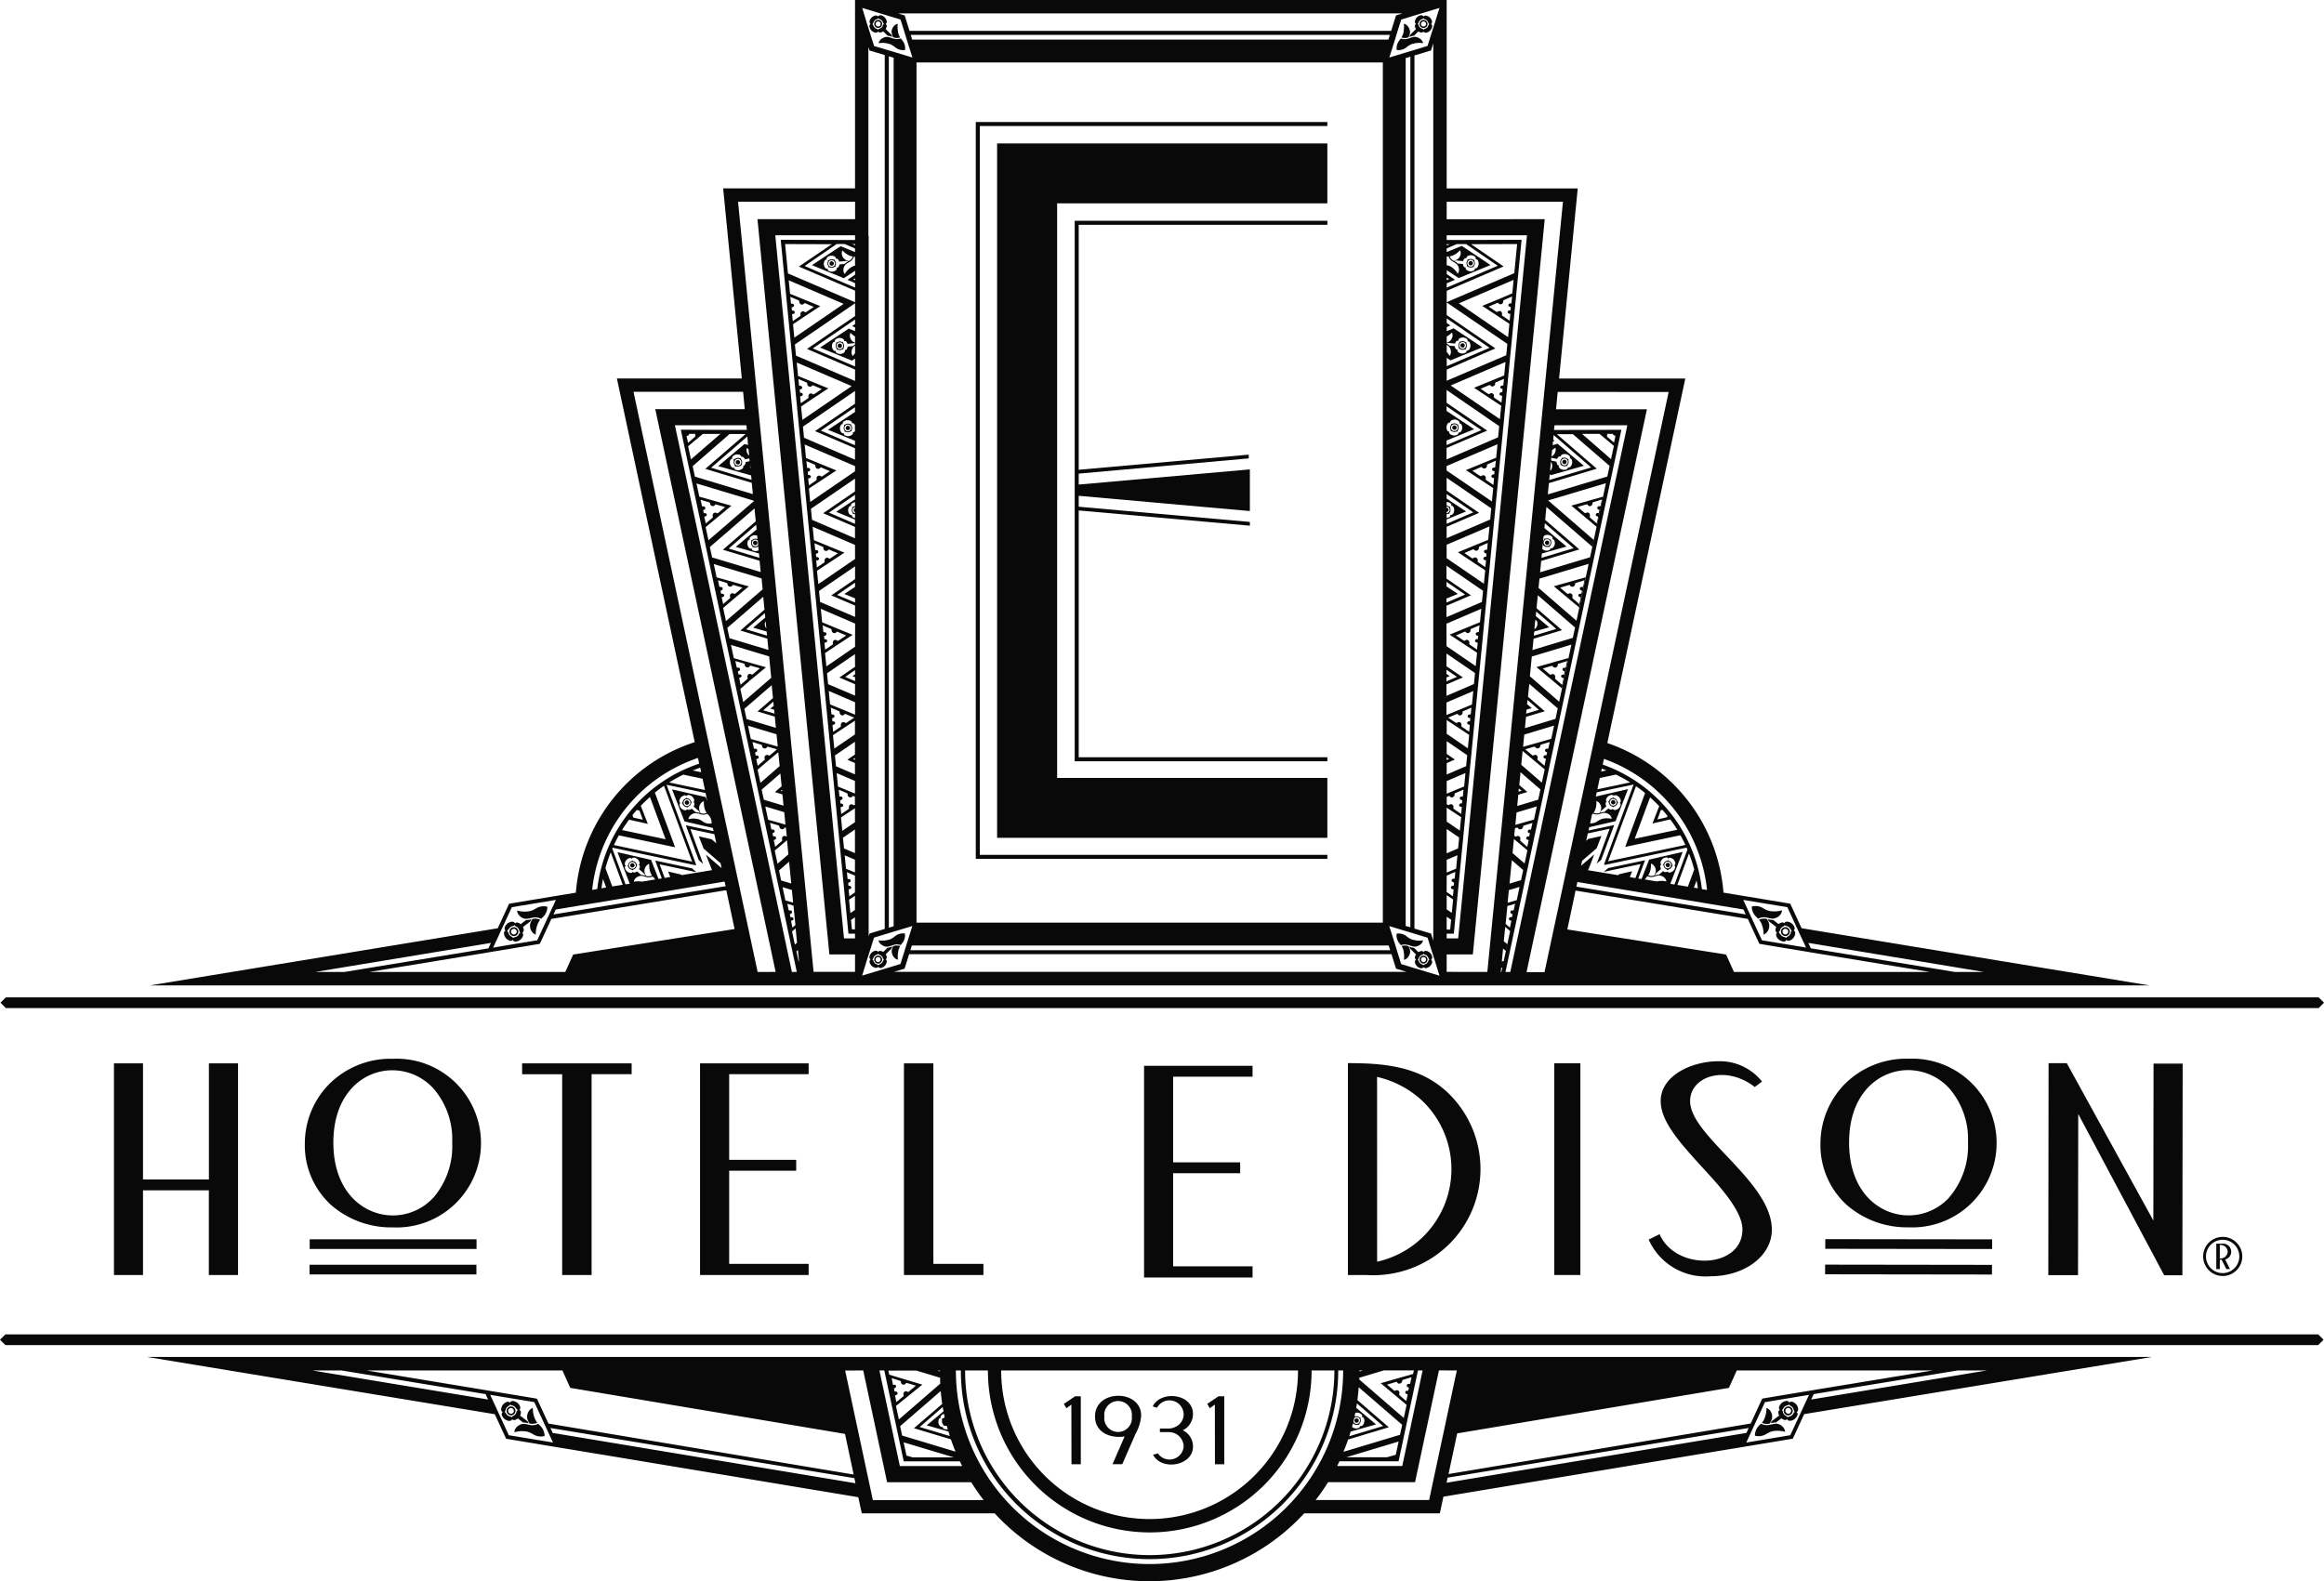 <svg xmlns="http://www.w3.org/2000/svg" xmlns:xlink="http://www.w3.org/1999/xlink" width="141.381" height="96.216" viewBox="0 0 141.381 96.216">
  <defs>
    <clipPath id="clip-path">
      <rect id="Rectangle_2396" data-name="Rectangle 2396" width="141.381" height="96.216" transform="translate(0 0)" fill="none"/>
    </clipPath>
  </defs>
  <g id="Group_7550" data-name="Group 7550" transform="translate(0 0)">
    <path id="Path_71500" data-name="Path 71500" d="M64.311,12.372H80.75V8.728H60.659V50.977H80.75V47.333H64.311Z" fill="#090909"/>
    <path id="Path_71501" data-name="Path 71501" d="M59.607,7.667H80.75V7.422H59.362V52.258H80.75v-.244H59.607Z" fill="#090909"/>
    <path id="Path_71502" data-name="Path 71502" d="M65.379,46.321H80.751v-.245H65.624V31.059l10.412.927v-.229l-10.412-.926v-.663l10.412.927V28.56l-10.412.923v-.665l10.343-.927v-.228l-10.343.92V13.68H80.751v-.245H65.379Z" fill="#090909"/>
    <g id="Group_7535" data-name="Group 7535">
      <g id="Group_7534" data-name="Group 7534" clip-path="url(#clip-path)">
        <path id="Path_71503" data-name="Path 71503" d="M30.928,56.725a.093.093,0,0,1,.017-.177.357.357,0,0,1,.27-.206.222.222,0,0,0,.091-.049.2.2,0,0,0,.082.081.343.343,0,0,1,.207.27.214.214,0,0,0,.055.1.222.222,0,0,0-.072.074.346.346,0,0,1-.27.206.2.2,0,0,0-.093.051.218.218,0,0,0-.08-.079.347.347,0,0,1-.207-.269m.246.483c.008-.006.013-.014.021-.02s.011.02.019.03c.1.156.394.023.485-.082.072-.084.186-.25.094-.359-.008-.01-.018-.018-.024-.026s.014-.007.022-.013c.1-.07.081-.218.023-.336l.452-.345c.02-.042.042-.084.065-.125l-.028.006-.023.005a1.146,1.146,0,0,1-.257.035l-.017,0-.33.251c-.091-.071-.232-.146-.327-.066a.2.2,0,0,0-.021.02.13.13,0,0,0-.018-.035c-.1-.152-.4-.021-.486.083-.075.085-.188.251-.093.358a.116.116,0,0,0,.028.027c-.008.006-.017.009-.027.017-.155.106-.022.4.082.484.086.074.252.187.36.093" fill="#090909"/>
        <path id="Path_71504" data-name="Path 71504" d="M31.157,56.549a.173.173,0,0,1,.242.033.172.172,0,1,1-.242-.033m.27.351a.27.27,0,1,0-.38-.051.27.27,0,0,0,.38.051" fill="#090909"/>
        <path id="Path_71505" data-name="Path 71505" d="M32.846,55.957a.675.675,0,0,0-.461-.037h0l-.019.035a1.092,1.092,0,0,0-.107.244.609.609,0,0,0,.084.465.486.486,0,0,0,.248.2l0-.024v-.02a1.626,1.626,0,0,1,.144-.654.961.961,0,0,1,.131-.205Z" fill="#090909"/>
        <path id="Path_71506" data-name="Path 71506" d="M32.024,55.9a1.1,1.1,0,0,0,.262-.039l.042-.009.041-.008a.739.739,0,0,1,.512.043l.022.011.016.008,0,0,.055-.056.017-.017a.868.868,0,0,0,.306-.612v-.01c0-.011,0-.026,0-.04l-.036-.011-.011,0a.875.875,0,0,0-.684.141l-.057.031a.1.1,0,0,0-.033.016,1.026,1.026,0,0,1-.3.1,1.644,1.644,0,0,1-.673-.036.087.087,0,0,0-.021,0l-.024,0a.477.477,0,0,0,.132.291.627.627,0,0,0,.431.208" fill="#090909"/>
        <path id="Path_71507" data-name="Path 71507" d="M108.281,56.641a.342.342,0,0,1,.206-.27.2.2,0,0,0,.083-.081.215.215,0,0,0,.09.049.36.36,0,0,1,.271.206.191.191,0,0,0,.074.076.205.205,0,0,0-.057.1.351.351,0,0,1-.207.27.221.221,0,0,0-.08.078.2.2,0,0,0-.093-.051.349.349,0,0,1-.271-.206.09.09,0,0,1-.016-.172m-.411-.668-.017,0a1.091,1.091,0,0,1-.257-.035l-.023,0-.028-.006c.022.041.045.083.064.125l.453.345c-.059.119-.08.266.023.336.007.006.017.009.022.013s-.016.016-.024.026c-.092.11.021.276.094.359.091.1.381.238.485.082.008-.01.013-.022.019-.03s.013.014.021.02c.108.094.274-.018.359-.093.1-.089.238-.378.083-.484-.01-.008-.02-.011-.027-.017a.159.159,0,0,0,.028-.026c.094-.108-.019-.274-.094-.359-.088-.1-.381-.234-.485-.082a.094.094,0,0,0-.018.034c-.008-.006-.014-.014-.021-.02-.1-.08-.237-.005-.327.066Z" fill="#090909"/>
        <path id="Path_71508" data-name="Path 71508" d="M108.477,56.578a.172.172,0,1,1,.032.241.173.173,0,0,1-.032-.241m.352.268a.27.27,0,1,0-.379.051.272.272,0,0,0,.379-.051" fill="#090909"/>
        <path id="Path_71509" data-name="Path 71509" d="M107.513,55.953l-.019-.035h0a.675.675,0,0,0-.461.037l-.02.011a.953.953,0,0,1,.131.2,1.631,1.631,0,0,1,.144.655v.02l0,.024a.493.493,0,0,0,.248-.206.611.611,0,0,0,.085-.464,1.151,1.151,0,0,0-.108-.245" fill="#090909"/>
        <path id="Path_71510" data-name="Path 71510" d="M106.9,55.844l.055.056,0,0,.016-.008.021-.011a.745.745,0,0,1,.512-.044l.041.008h0l.042.009a1.135,1.135,0,0,0,.261.038.628.628,0,0,0,.431-.207.472.472,0,0,0,.132-.292l-.024.005-.02,0a1.646,1.646,0,0,1-.673.037,1.045,1.045,0,0,1-.3-.1.1.1,0,0,0-.033-.017l-.058-.031a.877.877,0,0,0-.683-.141l-.012,0-.036.012c0,.013,0,.028,0,.039v.011a.867.867,0,0,0,.307.612Z" fill="#090909"/>
        <path id="Path_71511" data-name="Path 71511" d="M31.421,85.886a.341.341,0,0,1-.207.27.2.2,0,0,0-.082.081.215.215,0,0,0-.09-.049.36.36,0,0,1-.271-.206.191.191,0,0,0-.074-.076.205.205,0,0,0,.057-.1.351.351,0,0,1,.207-.27.221.221,0,0,0,.08-.078.2.2,0,0,0,.093.051.349.349,0,0,1,.271.206.09.09,0,0,1,.016.172m.411.668.017,0a1.091,1.091,0,0,1,.257.035l.023.005.028.006c-.022-.041-.045-.083-.064-.125l-.453-.345c.059-.119.08-.266-.023-.336-.007-.006-.017-.009-.022-.013s.016-.016.024-.026c.092-.11-.021-.276-.094-.359-.091-.1-.381-.238-.485-.082-.008.01-.013.022-.019.03s-.013-.014-.021-.02c-.108-.094-.274.018-.359.093-.1.089-.238.378-.083.484.01.008.02.011.027.017a.159.159,0,0,0-.028.026c-.095.108.019.274.094.359.088.1.381.234.485.082a.094.094,0,0,0,.018-.034c.008.006.013.014.021.02.1.08.237,0,.327-.066Z" fill="#090909"/>
        <path id="Path_71512" data-name="Path 71512" d="M31.226,85.949a.173.173,0,1,1-.034-.241.172.172,0,0,1,.034.241m-.352-.268a.27.27,0,1,0,.379-.051.272.272,0,0,0-.379.051" fill="#090909"/>
        <path id="Path_71513" data-name="Path 71513" d="M32.189,86.574l.019.035h0a.669.669,0,0,0,.461-.038l.02-.01a.954.954,0,0,1-.131-.2,1.631,1.631,0,0,1-.144-.655v-.02l0-.024a.484.484,0,0,0-.248.206.611.611,0,0,0-.085.464,1.151,1.151,0,0,0,.108.245" fill="#090909"/>
        <path id="Path_71514" data-name="Path 71514" d="M32.8,86.683l-.055-.056,0,0-.016.008-.021.011a.745.745,0,0,1-.512.044l-.041-.008h0l-.042-.009a1.135,1.135,0,0,0-.261-.038.626.626,0,0,0-.431.207.472.472,0,0,0-.132.292l.024,0,.02,0a1.646,1.646,0,0,1,.673-.037,1.045,1.045,0,0,1,.3.1.1.1,0,0,0,.033.017l.058.031a.877.877,0,0,0,.683.141l.012,0,.036-.012c0-.013,0-.028,0-.039v-.011a.867.867,0,0,0-.307-.612Z" fill="#090909"/>
        <path id="Path_71515" data-name="Path 71515" d="M109.128,85.806a.188.188,0,0,0,.055.1.23.23,0,0,0-.075.078.36.36,0,0,1-.268.206.217.217,0,0,0-.092.049.191.191,0,0,0-.082-.082.336.336,0,0,1-.206-.271.25.25,0,0,0-.055-.1.274.274,0,0,0,.072-.071.349.349,0,0,1,.268-.209.188.188,0,0,0,.095-.049.221.221,0,0,0,.078.078.354.354,0,0,1,.21.271m-.249-.483c-.007,0-.013.013-.02.02a.125.125,0,0,0-.019-.03c-.1-.156-.393-.026-.484.082-.073.081-.187.248-.1.359a.213.213,0,0,1,.026.026.059.059,0,0,0-.023.013c-.105.068-.082.215-.023.336l-.455.342c-.019.043-.039.085-.062.128l.026-.007a.185.185,0,0,0,.023-.006,1.314,1.314,0,0,1,.259-.036c.006,0,.009,0,.016,0l.33-.251c.092.072.233.147.328.068.006-.006.013-.016.019-.023a.121.121,0,0,0,.02.036c.1.15.4.02.484-.081.075-.085.19-.251.1-.359a.074.074,0,0,0-.029-.026.146.146,0,0,1,.026-.017c.157-.107.023-.4-.082-.486-.085-.075-.252-.186-.36-.091" fill="#090909"/>
        <path id="Path_71516" data-name="Path 71516" d="M108.895,85.982a.171.171,0,0,1-.239-.032.172.172,0,1,1,.272-.209.17.17,0,0,1-.033.241m-.268-.352a.27.27,0,1,0,.33.427.266.266,0,0,0,.05-.375.27.27,0,0,0-.38-.052" fill="#090909"/>
        <path id="Path_71517" data-name="Path 71517" d="M107.668,86.609h0l.02-.036a1.186,1.186,0,0,0,.108-.245.6.6,0,0,0-.085-.463.484.484,0,0,0-.249-.2v.022a.066.066,0,0,0,0,.02,1.612,1.612,0,0,1-.144.656.912.912,0,0,1-.131.205l.02.01a.667.667,0,0,0,.461.036" fill="#090909"/>
        <path id="Path_71518" data-name="Path 71518" d="M108.031,86.631a.92.92,0,0,0-.262.039l-.042.007v0l-.043.006a.738.738,0,0,1-.51-.042l-.023-.013c-.007,0-.01-.007-.017-.007l0,0-.055.055-.017.017a.864.864,0,0,0-.3.61v.013c0,.009,0,.023,0,.039a.262.262,0,0,1,.036.01l.01,0a.876.876,0,0,0,.684-.14l.059-.03a.137.137,0,0,0,.032-.016.921.921,0,0,1,.295-.105,1.67,1.67,0,0,1,.674.036.174.174,0,0,0,.02,0l.026.006a.5.5,0,0,0-.134-.293.628.628,0,0,0-.429-.206" fill="#090909"/>
        <path id="Path_71519" data-name="Path 71519" d="M86.3,1.376a.319.319,0,0,1,.219-.212.19.19,0,0,0,.075-.055.215.215,0,0,0,.082.059.313.313,0,0,1,.213.215.176.176,0,0,0,.062.082.2.2,0,0,0-.056.078.313.313,0,0,1-.216.212.224.224,0,0,0-.075.055.18.18,0,0,0-.082-.062.306.306,0,0,1-.216-.215.2.2,0,0,0-.058-.081.186.186,0,0,0,.052-.076m-.54.865a.158.158,0,0,0,.02-.007,1.447,1.447,0,0,1,.206-.058l.019,0h.013l.213-.209.052-.052c.089.052.223.1.3.022.007-.006.01-.016.017-.022a.076.076,0,0,0,.019.029c.112.124.357-.026.422-.131a.369.369,0,0,0,.04-.065c.045-.085.078-.2,0-.261l0,0a.122.122,0,0,0-.027-.02.121.121,0,0,0,.023-.016l0-.007a.215.215,0,0,0,0-.254.44.44,0,0,0-.135-.16.893.893,0,0,0-.121-.062.2.2,0,0,0-.173,0c-.01.007-.026.01-.036.02S86.608,1,86.6,1s-.01-.017-.02-.027-.013-.009-.02-.016a.21.21,0,0,0-.219,0,.483.483,0,0,0-.183.147c-.052.081-.134.241-.039.329a.22.22,0,0,0,.023.02s-.014.007-.017.013c-.085.075-.049.2.017.3l-.344.343-.016.016c-.013.043-.03.082-.043.121Z" fill="#090909"/>
        <path id="Path_71520" data-name="Path 71520" d="M86.493,1.349a.154.154,0,1,1,0,.217.152.152,0,0,1,0-.217m.279.28a.242.242,0,1,0-.342,0,.241.241,0,0,0,.342,0" fill="#090909"/>
        <path id="Path_71521" data-name="Path 71521" d="M54.744,57.556a.616.616,0,0,0-.416.02l0,0-.01.032c-.016.04-.029.079-.042.118a.579.579,0,0,0-.026.111.47.47,0,0,0,.006.134.576.576,0,0,0,.125.267.432.432,0,0,0,.242.157v-.039a1.382,1.382,0,0,1,.009-.385,1.637,1.637,0,0,1,.04-.216.14.14,0,0,1,.016-.029.914.914,0,0,1,.079-.166h0Z" fill="#090909"/>
        <path id="Path_71522" data-name="Path 71522" d="M54.273,2.114c.013.039.026.078.043.117l.009.033,0,0a.613.613,0,0,0,.415.02l.016-.007h0a.947.947,0,0,1-.079-.166.171.171,0,0,1-.016-.029,1.485,1.485,0,0,1-.039-.216,1.346,1.346,0,0,1-.01-.385V1.445a.432.432,0,0,0-.242.157.576.576,0,0,0-.125.267A.47.47,0,0,0,54.247,2a.579.579,0,0,0,.026.111" fill="#090909"/>
        <path id="Path_71523" data-name="Path 71523" d="M53.313,1.35a.154.154,0,0,1,.22.216.156.156,0,0,1-.219,0,.152.152,0,0,1,0-.217m.282.278a.242.242,0,1,0-.343,0,.241.241,0,0,0,.343,0" fill="#090909"/>
        <path id="Path_71524" data-name="Path 71524" d="M85.221,2.342l-.013.016-.029.043-.014.016a.773.773,0,0,0-.2.578l0,.009c0,.01,0,.023.006.036A.07.07,0,0,1,85,3.047h.013a.783.783,0,0,0,.589-.2l.046-.035a.076.076,0,0,0,.029-.02.517.517,0,0,0,.059-.036.784.784,0,0,1,.19-.088.3.3,0,0,1,.059-.01,1.3,1.3,0,0,1,.245-.045,1.281,1.281,0,0,1,.3.009h.043a.412.412,0,0,0-.154-.241.7.7,0,0,0-.187-.108.5.5,0,0,0-.219-.026.063.063,0,0,0-.026.007,1.006,1.006,0,0,0-.2.055l-.036.013,0,0-.033.01a.479.479,0,0,1-.088.026.63.63,0,0,1-.35,0l-.023,0-.02-.01c-.006,0-.009,0-.016,0" fill="#090909"/>
        <path id="Path_71525" data-name="Path 71525" d="M85.28,2.287a.616.616,0,0,0,.416-.02l0,0,.01-.032c.016-.04.029-.079.042-.118A.579.579,0,0,0,85.777,2a.471.471,0,0,0-.006-.134.576.576,0,0,0-.125-.267.432.432,0,0,0-.242-.157v.039a1.382,1.382,0,0,1-.009.385,1.637,1.637,0,0,1-.04.216.14.14,0,0,1-.016.029.914.914,0,0,1-.079.166h0Z" fill="#090909"/>
        <path id="Path_71526" data-name="Path 71526" d="M54.394,2.359a.573.573,0,0,1-.088-.026l-.033-.01,0,0-.036-.013a1.081,1.081,0,0,0-.2-.056.082.082,0,0,0-.026-.006.5.5,0,0,0-.219.026.7.7,0,0,0-.187.108.412.412,0,0,0-.154.241h.043a1.337,1.337,0,0,1,.3-.01,1.384,1.384,0,0,1,.245.046.3.3,0,0,1,.059.01.748.748,0,0,1,.19.088.517.517,0,0,0,.059.036.073.073,0,0,0,.029.019l.046.036a.784.784,0,0,0,.589.2h.013a.093.093,0,0,1,.033-.006c0-.013,0-.026.006-.036l0-.01a.772.772,0,0,0-.2-.577L54.846,2.4l-.03-.042L54.8,2.343c-.007,0-.01,0-.016,0l-.02.01-.023,0a.63.63,0,0,1-.35,0" fill="#090909"/>
        <path id="Path_71527" data-name="Path 71527" d="M53.531,58.494a.154.154,0,1,1,0-.217.152.152,0,0,1,0,.217m-.279-.28a.242.242,0,1,0,.342,0,.241.241,0,0,0-.342,0" fill="#090909"/>
        <path id="Path_71528" data-name="Path 71528" d="M86.893,58.459a.311.311,0,0,1-.213.215.215.215,0,0,0-.082.059.19.19,0,0,0-.075-.055.319.319,0,0,1-.219-.212.169.169,0,0,0-.052-.075.207.207,0,0,0,.058-.082.306.306,0,0,1,.216-.215.18.18,0,0,0,.082-.062.223.223,0,0,0,.076.055.314.314,0,0,1,.215.212.2.2,0,0,0,.056.079.179.179,0,0,0-.062.081m.193-.1c.075-.065.042-.176,0-.261a.318.318,0,0,0-.04-.065c-.065-.105-.31-.255-.422-.131a.084.084,0,0,0-.019.03c-.007-.007-.01-.017-.017-.023-.075-.082-.209-.03-.3.023l-.053-.053-.212-.208h-.014c-.006,0-.013,0-.019,0a1.448,1.448,0,0,1-.206-.058.158.158,0,0,0-.02-.007l-.023-.01c.013.039.03.079.043.121l.016.016.344.343c-.066.1-.1.225-.017.3,0,.007.013.01.017.013s-.017.013-.023.02c-.1.088-.013.248.039.329a.483.483,0,0,0,.183.147.209.209,0,0,0,.219,0c.007-.007.014-.01.02-.016s.013-.02.02-.026.01.016.016.022.026.013.036.02a.2.2,0,0,0,.173,0,.857.857,0,0,0,.122-.062.448.448,0,0,0,.134-.16.215.215,0,0,0,0-.254l0-.007c-.009-.006-.016-.013-.022-.016a.113.113,0,0,0,.026-.02Z" fill="#090909"/>
        <path id="Path_71529" data-name="Path 71529" d="M53.789,57.572a.5.5,0,0,0,.219.026.076.076,0,0,0,.026-.006,1.06,1.06,0,0,0,.2-.056l.036-.013,0,0,.033-.01a.5.5,0,0,1,.088-.026.63.63,0,0,1,.35,0l.023,0,.02.01.016,0,.013-.016.03-.042.013-.017a.769.769,0,0,0,.2-.577l0-.01a.289.289,0,0,1-.007-.036.093.093,0,0,1-.033-.006h-.013a.781.781,0,0,0-.589.2l-.046.036a.076.076,0,0,0-.029.019.622.622,0,0,0-.059.036.748.748,0,0,1-.19.088.291.291,0,0,1-.059.01,1.368,1.368,0,0,1-.245.046,1.34,1.34,0,0,1-.3-.01h-.042a.406.406,0,0,0,.153.241.716.716,0,0,0,.187.108" fill="#090909"/>
        <path id="Path_71530" data-name="Path 71530" d="M86.711,58.494a.154.154,0,1,1,0-.218.155.155,0,0,1,0,.218m-.281-.279a.241.241,0,0,0,0,.341.241.241,0,1,0,0-.341" fill="#090909"/>
        <path id="Path_71531" data-name="Path 71531" d="M48.58,58.484l-.129-.6.089-.077.068.687Zm-.405.655L41.058,25.875h4.319l.03,0,.029.284-4.018-.013,7.055,32.99Zm-2.084,0-7.552-35.3h6.668l.1,1.054H39.864l7.323,34.243Zm-11.223-1.06-.478,1.06H22.47l7.123-1.171.442-.075,1.214-.2,1.469-.245.124-.022.053-.115.648-1.4,10.545-1.733h.1l.5,2.349Zm-15.693,1.06,10.693-1.768-.088.189-.066.141-8.762,1.438ZM30,57.655l.154-.333.984-2.124,2.68-.443-.291.629-.137.3-.125.267-.582,1.26-1.322.218-.282.046L30,57.658Zm14.082-4.016.063.293h-.072l-10.4,1.707.137-.3Zm-1.937-6.76c.149-.059.3-.118.452-.17l.06.278Zm-1.434.729a8.834,8.834,0,0,1,.858-.475l1.172.248.147.688Zm.359,3.944-1.231-3.325q.27-.219.556-.416l1.721,4.643-.05-.043,0,.006-4.717-1c.093-.2.194-.4.3-.59Zm-2.6-1.949c.089-.112.182-.219.276-.326a.17.17,0,0,0,.063.027c.058.008.08-.018.106.049.041.113.082.227.125.338.011.032.024.063.035.095,0,.006.014.044.022.068a.092.092,0,0,0,.012.023c-.186-.047-.371-.081-.557-.128-.058-.015-.042-.075-.063-.119a.1.1,0,0,0-.019-.027m.941.525,0,0-.429-1.1q.267-.279.558-.536l.952,2.572-2.65-.561c.133-.216.278-.425.429-.629ZM36.876,54l-.284.047c.024-.192.055-.381.091-.569Zm-.044-1.179a8.676,8.676,0,0,1,.323-.957l.73,1.97-.639.1Zm1.846.608a.5.5,0,0,1,.34-.14.892.892,0,0,1,.2.042l.033.01.032.01a.586.586,0,0,0,.4-.01l.017-.01.013,0,.042.046.01.013a1.528,1.528,0,0,1,.095.121l-.8.133a1.207,1.207,0,0,0-.457,0H38.58a.091.091,0,0,0-.016,0,.337.337,0,0,1,.114-.219m.9-.316a.838.838,0,0,0,.092.163l-.017.006a.506.506,0,0,1-.356.01v0l-.014-.026a.924.924,0,0,1-.071-.2.467.467,0,0,1,.085-.352.375.375,0,0,1,.2-.147v.036a1.276,1.276,0,0,0,.079.509m-1.518-.447c-.115-.088,0-.307.085-.369.069-.052.2-.134.281-.055.007.006.01.013.017.016s.009-.013.013-.023c.088-.114.307,0,.373.088.049.069.131.2.052.281l-.02.019c.007,0,.013,0,.017.01.078.059.052.173,0,.261l.331.287c.016.033.029.065.045.1l-.023-.007a.116.116,0,0,0-.016,0,.792.792,0,0,0-.2-.039h-.013l-.242-.209c-.072.049-.187.1-.256.036-.006-.006-.009-.013-.016-.016a.077.077,0,0,1-.013.026c-.088.111-.308,0-.37-.088-.055-.069-.134-.2-.055-.281.006-.009.016-.013.022-.019a.107.107,0,0,1-.019-.013m4.875-4.17-2.042-.466.756,1.947,1.729.4.041.194-1.687-.357.784,2.118.27.232L42,50.446l1.457.308.119.555-.281-.242-.782-.18.291.746,1.032.89.063.3L42.946,52l.362.926.016.015-1.853.306-.043-.038-.782-.179.129.331-.34.056-.305-.825,2.239.474-.269-.232-2.24-.474.4,1.086-.2.033-.451-1.161-2.042-.466.744,1.916-.257.042-.807-2.181c.007-.017.015-.033.022-.05l4.863,1.029.2.04h0v0l-.03-.025.054.011-.068-.187L40.551,47.75l2.372.5.1.48ZM42,49.615a.477.477,0,0,1,.34-.14.92.92,0,0,1,.2.042l.033.01.03.01a.582.582,0,0,0,.4-.01l.02-.01.01,0h0l.039.045.014.014a.678.678,0,0,1,.206.486v.009a.071.071,0,0,0,0,.03.165.165,0,0,1-.029.006l-.01,0a.665.665,0,0,1-.517-.141l-.046-.026a.1.1,0,0,1-.022-.016.757.757,0,0,0-.223-.091,1.2,1.2,0,0,0-.52,0H41.9c-.006,0-.013,0-.019,0A.362.362,0,0,1,42,49.615m.9-.316a.728.728,0,0,0,.092.163l-.016.006a.494.494,0,0,1-.357.007h0l-.013-.026a.865.865,0,0,1-.069-.2.475.475,0,0,1,.085-.353.368.368,0,0,1,.2-.146l0,.019v.017a1.208,1.208,0,0,0,.078.509m-1.521-.447c-.115-.089,0-.307.088-.369.069-.052.2-.134.282-.056a.059.059,0,0,0,.013.017c.006-.007.009-.013.016-.023.088-.114.3,0,.37.088.052.065.131.2.055.281l-.019.019s.01,0,.016.01c.075.059.053.17,0,.261l.331.287c.013.033.029.065.042.1l-.019-.007c-.007,0-.01,0-.017,0a.783.783,0,0,0-.2-.039h-.013l-.242-.209c-.075.049-.187.1-.255.036-.007-.006-.01-.013-.017-.016a.079.079,0,0,1-.016.026c-.085.111-.3,0-.37-.088-.052-.069-.131-.2-.055-.281a.091.091,0,0,1,.026-.019l-.023-.013m1.088-2.737.075.35a9.139,9.139,0,0,0-6.2,7.627l-.31.052a9.536,9.536,0,0,1,6.436-8.029m5.942,10.371.085.871-.133.115-.171-.8Zm-.229-2.336.075.768-.468-.131-.172-.807Zm-.169-1.72.13,1.325-.614-.185-.13-.608Zm-.236-1.215.108-.09.084.857-.658.569-.171-.8Zm-.06-1.8.074.757-.254-.073-.8-.224-.173-.806Zm-.134-1.366.009.1-.092-.028Zm-.1-.989.076.781-.41.354.459.138.067.686-1.2-.361-.131-.613Zm-.765-.758.638-.532.083.842L46.26,47.633l-.172-.8Zm.531-1.625.073.746-.843-.24-.794-.223-.172-.806Zm-.148-1.5.024.241-.683-.2.611-.529.025.256-.206.172Zm-.146-1.488.077.786-.938.812,1.049.315.067.684-1.785-.537-.133-.62ZM46.577,37.8l.042.43A.4.4,0,0,1,46.528,38a.367.367,0,0,1,.049-.2m-.757.391.818.232.025.25-1.274-.383,1.139-.986.027.272Zm.611-1.879.077.783-1.467,1.27,1.64.493.067.686-2.37-.713-.134-.626Zm-1.669-3.036,1.41.4.026.262-1.867-.561L46,31.929l.028.285ZM46.1,32.9l.025.254a.208.208,0,1,1-.218-.316.2.2,0,0,1,.193.062m-.069-.111a.265.265,0,0,0-.255.056.171.171,0,0,1-.075.029.185.185,0,0,1,0,.085.276.276,0,0,0,.056.258.133.133,0,0,1,.029.081.172.172,0,0,1,.082,0,.282.282,0,0,0,.258-.056l0,0,.024.242a.37.37,0,0,1-.157.046c-.088,0-.242-.016-.258-.125a.078.078,0,0,1,0-.03c-.008,0-.014.005-.024.007-.14.038-.243-.185-.243-.291,0-.087.016-.241.125-.257a.15.15,0,0,0,.022,0c0-.007-.006-.016-.008-.026-.039-.139.184-.242.292-.242a.45.45,0,0,1,.164.027l.02.2a.239.239,0,0,1-.058,0M45.9,30.936l.077.784-2,1.729,2.233.67.067.686-2.956-.889-.135-.632Zm-.262-2.508a.487.487,0,0,1,0-.132l.022.219a.4.4,0,0,1-.025-.087m-.2-.923a.381.381,0,0,1,0-.248s.01.007.013.013l.013.007c.023.019.051.033.075.051l.04.4a.51.51,0,0,1-.144-.223m-.213.861c.039.137-.186.245-.291.245-.088,0-.242-.016-.259-.127a.1.1,0,0,1,0-.03.083.083,0,0,1-.023.01c-.14.036-.245-.186-.245-.293,0-.085.016-.242.128-.255a.042.042,0,0,1,.019,0,.1.1,0,0,0-.006-.026c-.04-.141.183-.242.291-.242.085,0,.239.017.258.124,0,.01,0,.02,0,.026l.019-.006c.092-.023.167.062.21.156l.267-.057.017.171-.252.053c0,.088-.029.212-.124.225-.01,0-.016,0-.023,0a.156.156,0,0,1,.01.026m.27-1.523.023.233-.214-.06-1.6,1.344,2,.566.027.271-2.458-.739,2.2-1.9.028.282-.006,0Zm-1.1-.437.977,0-2.454,2.122,2.825.85.067.686L42.276,29l-.136-.637Zm-1.909.232.285-.237,1.064,0-1.791,1.551-.171-.8Zm-.194-.076a.114.114,0,0,1-.012.025l-.415.359-.084-.392a.028.028,0,0,1,0-.013c.011-.019.05-.025.071-.032a.139.139,0,0,0,.065-.049.09.09,0,0,0,.01-.062H42.3a.2.2,0,0,0,0,.095.163.163,0,0,1,.007.068m1.25,4.992.939-.783-.006,0-1.172-.333-.775-.217-.172-.805,3.493,1.051,0,.024L43.1,32.873l-.171-.8Zm-.592-.3a.14.14,0,0,0-.124-.029c-.017,0-.013,0-.027.006l-.042-.2a.073.073,0,0,0,.026,0,.119.119,0,0,0,.052-.023.107.107,0,0,0,.036-.157.121.121,0,0,0-.117-.039.064.064,0,0,1-.036,0c-.017,0-.027-.016-.033-.035l-.079-.369.524.157a.108.108,0,0,1,.029.019.126.126,0,0,1,.023.072.173.173,0,0,0,.2.137.147.147,0,0,0,.078-.043c.023-.022.03-.039.043-.052s.026-.013.062,0c.114.036.229.072.343.1l.1.03c.006,0,.042.016.068.023a.042.042,0,0,0,.026,0c-.15.121-.287.248-.438.369-.049.035-.085-.014-.134-.023a.119.119,0,0,0-.059,0,.148.148,0,0,0-.065.023v0a.164.164,0,0,0-.066.14.2.2,0,0,0,0,.042.126.126,0,0,1,.007.069c0,.01-.01.026-.01.026l-.415.355-.086-.391v-.013a.062.062,0,0,1,.033-.02.3.3,0,0,1,.039-.013.136.136,0,0,0,.066-.049.1.1,0,0,0-.023-.117m1.649,5.213.939-.783-.006,0-1.172-.333-.781-.217-.172-.808,2.907.875.065.662-2.231,1.931-.171-.8Zm-.592-.3a.142.142,0,0,0-.124-.032.055.055,0,0,0-.027.01l-.042-.206c.013,0,.013.007.026,0,.075-.016.151-.107.088-.179a.119.119,0,0,0-.117-.039.15.15,0,0,1-.036,0c-.017,0-.027-.02-.033-.036l-.079-.372.527.16.03.016a.144.144,0,0,1,.019.075.174.174,0,0,0,.2.137.143.143,0,0,0,.079-.045c.043-.039.036-.075.1-.052.114.032.232.068.347.1.032.013.062.019.094.029.01,0,.046.016.069.026s.023,0,.026,0c-.15.121-.288.248-.438.366-.046.039-.085-.01-.131-.02a.147.147,0,0,0-.062,0,.145.145,0,0,0-.066.023.18.18,0,0,0-.062.183.175.175,0,0,1,.01.068.081.081,0,0,1-.013.026l-.416.359-.085-.391v-.014c.013-.019.049-.026.072-.032a.14.14,0,0,0,.066-.049.1.1,0,0,0-.023-.118m1.649,5.211L46.6,40.6H46.6l-1.174-.333-.784-.222-.173-.805,2.322.7.127,1.3-1.706,1.477-.172-.8Zm-.592-.3a.148.148,0,0,0-.128-.03l-.023.007-.042-.2c.009,0,.009.006.023,0a.121.121,0,0,0,.055-.026.1.1,0,0,0,.036-.154.118.118,0,0,0-.118-.039.127.127,0,0,1-.039,0c-.013,0-.023-.016-.029-.036l-.079-.368.524.156.029.02a.118.118,0,0,1,.02.072.176.176,0,0,0,.2.14.156.156,0,0,0,.079-.046c.019-.019.029-.039.042-.049s.027-.016.059-.006c.118.036.233.072.347.1l.1.03c.007,0,.043.016.066.022l.026.007c-.147.117-.288.245-.435.365-.049.036-.085-.013-.134-.022a.085.085,0,0,0-.059,0,.114.114,0,0,0-.066.022h0a.178.178,0,0,0-.059.183.187.187,0,0,1,.007.069l-.013.026-.413.359-.085-.4v-.01a.08.08,0,0,1,.03-.023.218.218,0,0,0,.039-.01h0a.157.157,0,0,0,.062-.048.1.1,0,0,0-.019-.121M46.129,46A.133.133,0,0,0,46,45.974c-.016,0-.013,0-.023.007l-.045-.206c.013,0,.013.007.026,0,.075-.016.15-.107.088-.179a.12.12,0,0,0-.118-.039.074.074,0,0,1-.036,0c-.016,0-.026-.016-.032-.036l-.079-.372.527.16.029.016a.136.136,0,0,1,.02.075.174.174,0,0,0,.2.137.143.143,0,0,0,.079-.045c.042-.039.036-.072.1-.053.115.036.233.069.347.1.033.01.062.016.095.029a.321.321,0,0,1,.069.023c.01,0,.023,0,.026,0-.15.121-.288.248-.438.366-.046.039-.085-.01-.131-.02a.147.147,0,0,0-.062,0,.141.141,0,0,0-.066.023.177.177,0,0,0-.062.182.212.212,0,0,1,.01.072.147.147,0,0,1-.013.023l-.416.359-.085-.392V46.2c.013-.019.049-.026.072-.032a.138.138,0,0,0,.065-.049A.1.1,0,0,0,46.129,46m1.057,4.915a.145.145,0,0,0-.127-.03.076.076,0,0,0-.024.007l-.043-.2c.011,0,.011,0,.024,0a.138.138,0,0,0,.054-.024.105.105,0,0,0,.037-.155.122.122,0,0,0-.119-.04.092.092,0,0,1-.037,0c-.016,0-.024-.018-.031-.036l-.079-.37.525.157a.213.213,0,0,1,.029.019.141.141,0,0,1,.021.073.175.175,0,0,0,.2.138.152.152,0,0,0,.079-.044h0c.02-.021.029-.04.041-.051s.027-.014.062,0l.014.005.053.535c-.034,0-.065-.027-.1-.035a.141.141,0,0,0-.061,0,.139.139,0,0,0-.065.024h0a.177.177,0,0,0-.061.183.148.148,0,0,1,.007.068.08.08,0,0,1-.012.025l-.414.359-.084-.393a.017.017,0,0,1,0-.012A.052.052,0,0,1,47.1,51.1a.4.4,0,0,1,.039-.011h0a.127.127,0,0,0,.065-.049.1.1,0,0,0-.02-.118m1.057,4.916a.142.142,0,0,0-.127-.03.069.069,0,0,0-.023.007l-.044-.2c.012,0,.011,0,.025,0,.075-.016.151-.107.09-.18a.123.123,0,0,0-.119-.039.114.114,0,0,1-.037,0c-.016,0-.024-.018-.03-.036l-.08-.371.377.113.116,1.184-.179.155-.084-.393a.017.017,0,0,1,0-.012c.011-.02.049-.026.071-.033a.135.135,0,0,0,.064-.049.1.1,0,0,0-.02-.118M44.9,12.274l7.12,0v1.06H46.081l4.375,44.736h1.56v1.06H49.494Zm7.12,2.329-4.525-.013,4.12,42.217h.4v.287h-.67L47.164,14.316h4.852Zm0,.327-.185-.08h.185Zm0,.408-.879-.359-1.745,1.154,1.937.794.687-.454v.239l-.46.315.46.2V17.5L48.95,16.185,50.9,14.848h.489l.623.267Zm-.771-.1.014.013.011.01a1.28,1.28,0,0,0,.426.3.772.772,0,0,0,.182.046l-.006.017a.514.514,0,0,1-.24.262h0l-.029-.009a.9.9,0,0,1-.19-.082.472.472,0,0,1-.2-.306.376.376,0,0,1,.031-.247m-.339,1.079c.021.14-.213.22-.318.208-.087-.009-.238-.043-.241-.154a.065.065,0,0,1,0-.029c-.008,0-.015,0-.025.005-.143.021-.22-.212-.208-.317.008-.087.043-.238.154-.241.007,0,.014,0,.022,0l-.005-.026c-.024-.143.21-.22.317-.208.085.008.236.043.242.153a.242.242,0,0,1,0,.027.088.088,0,0,1,.02,0c.094-.015.16.08.19.178l.437-.043c.033.014.068.025.1.037l-.018.011-.016.009a.867.867,0,0,0-.164.115l-.008.01-.319.031c-.014.088-.054.2-.15.209H50.9a.092.092,0,0,1,.008.029m1.11-.164h0a.077.077,0,0,1-.027.008.791.791,0,0,0-.222.1,1.274,1.274,0,0,0-.361.373.063.063,0,0,1-.009.014l-.011.015a.367.367,0,0,1-.079-.234.481.481,0,0,1,.133-.343.852.852,0,0,1,.169-.115l.028-.017h0l.027-.017a.571.571,0,0,0,.266-.293l.006-.018.005-.012h0l.061,0h.011Zm0,.89-.106-.046.106-.073Zm0,1.337-4.082-1.751-.174-1.787,2.842.009L48.6,16.22l3.42,1.465Zm-3.138.913,1.021-.673,0,0-1.128-.462-.711-.291-.08-.819,3.341,1.433-3,2.055-.079-.816Zm-.554-.361a.145.145,0,0,0-.122-.045.085.085,0,0,0-.025.005l-.02-.207c.013,0,.011.006.025.005.076-.008.162-.09.109-.168a.121.121,0,0,0-.113-.053.115.115,0,0,1-.037,0c-.015,0-.022-.02-.026-.04l-.038-.377.505.216a.2.2,0,0,1,.027.022.137.137,0,0,1,.012.075.176.176,0,0,0,.181.16.159.159,0,0,0,.083-.036c.046-.036.042-.07.109-.042.111.048.222.1.332.142l.093.04c.008,0,.041.021.065.031a.142.142,0,0,0,.025.007c-.163.1-.314.213-.477.315-.051.032-.084-.022-.129-.037a.129.129,0,0,0-.06-.009.132.132,0,0,0-.068.017.175.175,0,0,0-.081.175.16.16,0,0,1,0,.069.11.11,0,0,1-.015.023l-.453.31-.039-.4a.029.029,0,0,1,0-.013c.013-.018.053-.02.074-.024a.133.133,0,0,0,.07-.042.1.1,0,0,0-.007-.119m3.692.291-2.924,2,2.924,1.255v.694l-3.594-1.542-.066-.679,3.66-2.506Zm0,.486-.18.124.18.077v.232l-.382-.156-1.746,1.154,1.938.794.19-.126v.483l-2.569-1.1,2.569-1.759Zm0,1.137a.726.726,0,0,1-.109-.052.479.479,0,0,1-.2-.306.376.376,0,0,1,.032-.247l.014.013.011.01a1.208,1.208,0,0,0,.249.2Zm0,.105a.7.7,0,0,0-.122.09l-.009.01-.318.031c-.014.088-.054.205-.15.209-.007,0-.015,0-.022,0a.088.088,0,0,1,.007.029c.022.14-.212.22-.317.208-.087-.009-.238-.043-.242-.154a.084.084,0,0,1,0-.029c-.007,0-.014,0-.024,0-.143.022-.221-.212-.209-.316.009-.087.043-.238.154-.241h.022c0-.007,0-.017,0-.027-.024-.142.21-.219.318-.208.084.009.236.044.242.154a.243.243,0,0,0,0,.027l.019,0c.1-.014.161.081.19.179l.437-.043.027.01Zm0,.535a1.29,1.29,0,0,0-.114.147l-.01.013-.011.016a.361.361,0,0,1-.078-.234.477.477,0,0,1,.133-.343.591.591,0,0,1,.08-.062Zm-2.647,2.81,1.022-.673,0,0-1.128-.462-.715-.292-.08-.819,3.344,1.434-3,2.056-.08-.815Zm-.553-.362a.146.146,0,0,0-.123-.044.06.06,0,0,0-.024.005l-.02-.207c.011,0,.01.006.024,0a.152.152,0,0,0,.057-.018.1.1,0,0,0,.053-.15.12.12,0,0,0-.113-.053.1.1,0,0,1-.038,0c-.015,0-.021-.02-.026-.039l-.037-.376.5.215a.29.29,0,0,1,.027.022.137.137,0,0,1,.012.075.176.176,0,0,0,.181.16.158.158,0,0,0,.083-.035h0c.023-.018.033-.036.046-.045s.029-.011.062,0c.111.048.222.1.332.142l.093.04c.007,0,.041.021.065.031a.063.063,0,0,0,.025.007c-.163.1-.314.213-.477.314-.051.032-.083-.021-.129-.036a.126.126,0,0,0-.06-.009.13.13,0,0,0-.067.016h0a.175.175,0,0,0-.081.175.16.16,0,0,1,0,.069.109.109,0,0,1-.015.023l-.452.31-.039-.4a.017.017,0,0,1,0-.012.052.052,0,0,1,.033-.017l.04-.007h0a.132.132,0,0,0,.07-.041.1.1,0,0,0-.007-.12m3.2.63-2.432,1.664,2.432,1.041v.695l-3.1-1.333-.066-.675,3.171-2.172Zm0,.5-1.637,1.083,1.637.671v.27l-2.077-.891,2.077-1.422Zm0,1.154a.131.131,0,0,1-.108.08c-.008,0-.015,0-.023,0a.072.072,0,0,1,.008.029c.021.14-.212.22-.317.208-.087-.009-.239-.043-.242-.154a.084.084,0,0,1,0-.029c-.007,0-.014,0-.024.005-.144.021-.221-.212-.209-.317.009-.087.043-.238.154-.241h.022l-.005-.026c-.024-.143.21-.22.317-.208.085.008.236.043.242.153v.027a.078.078,0,0,1,.019,0c.073-.011.128.042.163.112Zm-2.707,2.724a.146.146,0,0,0-.122-.045.085.085,0,0,0-.025,0l-.02-.207c.012,0,.01.006.025,0,.076-.007.161-.089.109-.168a.121.121,0,0,0-.113-.053.092.092,0,0,1-.037,0c-.016,0-.022-.02-.027-.039l-.037-.378.505.216a.29.29,0,0,1,.027.022.137.137,0,0,1,.012.075.176.176,0,0,0,.181.16.158.158,0,0,0,.083-.035c.046-.037.042-.071.109-.043.111.048.222.1.332.142l.093.04c.007,0,.041.021.064.031a.072.072,0,0,0,.026.007c-.163.1-.315.213-.477.315-.051.032-.084-.022-.13-.037a.126.126,0,0,0-.06-.009.131.131,0,0,0-.067.017.175.175,0,0,0-.081.175.16.16,0,0,1,0,.069.11.11,0,0,1-.015.023l-.453.31-.039-.4a.019.019,0,0,1,0-.013c.013-.018.052-.02.074-.024a.142.142,0,0,0,.07-.041.1.1,0,0,0-.007-.12m2.707-.258-2.723,1.865-.08-.816.65-.43,1.021-.672,0,0-1.128-.463-.72-.294-.08-.82,3.065,1.315Zm0,1.224-1.937,1.326,1.937.832v.693L49.4,31.629l-.066-.671,2.683-1.837Zm0,.486-1.143.756,1.143.469v.26l-1.583-.68,1.583-1.084Zm0,.409a.272.272,0,0,0-.092.034.156.156,0,0,1-.079.02.173.173,0,0,1,0,.086.271.271,0,0,0,.026.261.16.16,0,0,1,.021.086.158.158,0,0,1,.082,0,.261.261,0,0,0,.046.008v.227c-.084-.016-.185-.054-.188-.145a.084.084,0,0,1,0-.029c-.007,0-.014,0-.024,0-.144.021-.221-.212-.209-.317.009-.087.043-.238.154-.241.007,0,.015,0,.022,0l0-.026c-.019-.117.133-.189.248-.2Zm0,.13a.134.134,0,0,0-.072.131.132.132,0,0,0,.072.1v.084a.208.208,0,0,1-.147-.179.205.205,0,0,1,.147-.215ZM49.8,33.937a.144.144,0,0,0-.123-.045.085.085,0,0,0-.024.005l-.02-.206c.011,0,.01.006.024,0a.142.142,0,0,0,.056-.018.105.105,0,0,0,.054-.15.123.123,0,0,0-.114-.053.116.116,0,0,1-.037,0c-.015,0-.021-.02-.026-.04l-.037-.376.5.216a.18.18,0,0,1,.027.022.132.132,0,0,1,.012.074.175.175,0,0,0,.181.16h0a2.474,2.474,0,0,1,.082-.034h0c.022-.018.033-.035.046-.045s.029-.011.062,0c.111.048.221.1.332.142l.093.04c.007,0,.041.021.064.031a.072.072,0,0,0,.026.007c-.163.1-.314.213-.477.315-.051.031-.083-.022-.129-.037a.126.126,0,0,0-.06-.009.141.141,0,0,0-.067.016h0a.178.178,0,0,0-.082.175.146.146,0,0,1,0,.069.129.129,0,0,1-.015.024l-.452.309-.039-.4a.019.019,0,0,1,0-.013A.052.052,0,0,1,49.7,34.1l.04-.007h0a.141.141,0,0,0,.07-.042.1.1,0,0,0-.007-.119m2.215.078-2.235,1.53L49.7,34.73l.652-.432,1.022-.673-.005,0-1.128-.462-.723-.295-.08-.82,2.576,1.106Zm0,1.226-1.446.99,1.446.62v.691l-2.129-.913-.065-.666,2.194-1.5Zm0,.473-.652.431.652.268v.251L50.925,36.2l1.091-.747Zm-1.721,3.225a.143.143,0,0,0-.123-.044.06.06,0,0,0-.024.005l-.02-.207c.012,0,.01.006.025,0,.076-.007.161-.089.109-.168a.12.12,0,0,0-.113-.052.1.1,0,0,1-.038,0c-.015,0-.021-.02-.026-.039l-.037-.377.505.216a.29.29,0,0,1,.027.022.134.134,0,0,1,.012.075.174.174,0,0,0,.181.159.151.151,0,0,0,.083-.035c.045-.036.042-.071.109-.043.111.049.222.1.332.142.031.015.062.026.093.041.007,0,.041.02.064.03a.116.116,0,0,0,.026.008c-.163.1-.315.212-.477.314-.051.032-.084-.021-.13-.036a.126.126,0,0,0-.06-.009.13.13,0,0,0-.067.016.178.178,0,0,0-.082.175.146.146,0,0,1,0,.069.129.129,0,0,1-.015.024l-.453.31-.039-.4a.017.017,0,0,1,0-.012c.013-.019.052-.02.074-.025a.139.139,0,0,0,.07-.041.1.1,0,0,0-.007-.12m1.721.417-1.746,1.2-.079-.816.657-.435,1.022-.673,0,0-1.128-.463-.729-.3-.08-.82,2.088.9Zm0,1.222-.954.653.954.409v.694l-1.641-.7-.064-.661,1.7-1.167Zm0,.465-.157.1.157.065v.242l-.6-.258.6-.411Zm0,2.446-.788-.323-.732-.3-.08-.819,1.6.686Zm-1.229.453a.147.147,0,0,0-.123-.045.125.125,0,0,0-.024.005l-.02-.206c.01,0,.01.006.024.005a.149.149,0,0,0,.056-.019.105.105,0,0,0,.054-.15.123.123,0,0,0-.114-.053.078.078,0,0,1-.037,0c-.015,0-.021-.02-.026-.039l-.037-.377.5.216a.29.29,0,0,1,.027.022.136.136,0,0,1,.012.075.174.174,0,0,0,.181.159.157.157,0,0,0,.083-.035h0c.022-.018.033-.036.046-.046s.029-.01.062,0c.111.049.221.1.332.143.031.014.062.025.093.04.007,0,.041.02.064.03a.1.1,0,0,0,.026.008c-.163.1-.315.212-.477.314-.051.031-.083-.022-.129-.037a.157.157,0,0,0-.06-.009.129.129,0,0,0-.067.017h0a.178.178,0,0,0-.082.175.146.146,0,0,1,0,.069.1.1,0,0,1-.015.024l-.452.309-.039-.4a.017.017,0,0,1,0-.012.053.053,0,0,1,.033-.018c.014,0,.029,0,.04-.007h0a.139.139,0,0,0,.07-.041.1.1,0,0,0-.007-.12m1.229.754-1.257.861-.08-.816.661-.438.676-.445Zm0,1.223-.462.317.462.2v.692l-1.152-.495-.064-.657,1.216-.833Zm0,.328-.108-.046.108-.074Zm0,2.043-.294-.12-.737-.3-.08-.821,1.111.477Zm0,.685-.028.019c-.051.032-.084-.021-.13-.036a.126.126,0,0,0-.06-.009.128.128,0,0,0-.067.016.178.178,0,0,0-.082.175.146.146,0,0,1,0,.069.1.1,0,0,1-.015.024l-.453.31-.039-.4a.017.017,0,0,1,0-.012c.013-.019.052-.02.074-.025a.132.132,0,0,0,.07-.041.1.1,0,0,0-.007-.12.146.146,0,0,0-.123-.044.06.06,0,0,0-.024,0l-.02-.207c.012,0,.01.006.025,0,.076-.008.161-.09.109-.168a.121.121,0,0,0-.114-.053.094.094,0,0,1-.037,0c-.015,0-.021-.02-.026-.039l-.037-.377.5.216a.212.212,0,0,1,.026.022.128.128,0,0,1,.013.075.174.174,0,0,0,.181.159.157.157,0,0,0,.083-.035c.045-.036.042-.07.109-.043l.066.029Zm0,1.062-.768.526-.08-.816.665-.44.183-.121Zm0,1.881-.664-.285-.064-.653.728-.5Zm0,1.174-.543-.222-.08-.819.623.267Zm0,1.218-.343.235-.04-.4,0-.012a.052.052,0,0,1,.033-.017.376.376,0,0,1,.04-.007h0a.139.139,0,0,0,.07-.041.1.1,0,0,0-.007-.12.143.143,0,0,0-.123-.044.08.08,0,0,0-.024,0L51.6,53.7c.011,0,.011.006.025.005a.149.149,0,0,0,.056-.019.105.105,0,0,0,.054-.15.124.124,0,0,0-.114-.053.078.078,0,0,1-.037,0c-.015,0-.022-.02-.026-.039l-.037-.377.491.211Zm0,1.066-.28.192-.079-.816.359-.238Zm0,1.183h-.183l-.056-.574.239-.163Zm.624,2.211.085-.288.082-.251L53,57.6l.173-.551.674-.206.246-.075.229-.068.02-.007.222-.065.939-.284v0l-.1.314-.249.789-.075.245-.075.245-.226.717-.618.19-1.712.515Zm.194-44.413V2.856l.03.094.038.121.121.037.805.243V56.52l-.805.243L52.9,56.8l-.038.121-.017.055V14.357ZM54.365,3.513V56.358l-.092.027-.2.061V3.425l.2.061ZM54.165,1l.618.189.226.718.075.244.075.245.249.789.1.314v0l-.939-.284-.222-.065-.02-.007L54.1,3.076,53.85,3,53.176,2.8,53,2.244l-.2-.633-.082-.251-.085-.287L52.453.482ZM85.317.816,85.048.9l-.121.037-.038.12-.258.822h-29.3l-.257-.822-.038-.12L54.91.9,54.64.816ZM87.572.482l-.187.591L87.3,1.36l-.082.251-.2.633-.173.551L86.175,3l-.246.075-.229.068-.019.007-.223.065-.939.284v0l.1-.314.249-.789.075-.245.075-.244.226-.718L85.861,1Zm.437,57.591H89.6l4.374-44.736H88.009v-1.06h7.074l-4.6,46.856H88.009Zm0-1.266h.435L92.566,14.59l-4.557.013v-.287h4.885L88.709,57.094h-.7Zm0-1.031.271.185-.059.6h-.212Zm0-1.309.391.26-.08.818-.311-.214Zm0-1.172v-.006c.01-.01.026-.023.026-.023l.5-.216-.036.376c0,.019-.009.035-.026.039a.074.074,0,0,1-.036,0,.117.117,0,0,0-.114.052.1.1,0,0,0,.023.127.153.153,0,0,0,.039.027.156.156,0,0,0,.049.016c.007,0,.01,0,.01,0s.006,0,.013,0l-.02.206a.061.061,0,0,0-.023,0,.143.143,0,0,0-.124.045.1.1,0,0,0-.007.118.117.117,0,0,0,.069.042c.023,0,.062.007.075.023s0,.01,0,.013l-.039.4-.384-.264Zm0-.979.654-.281-.08.82-.574.236Zm0-1.092.008,0-.008-.006v-.779l.759.52-.064.662-.695.3Zm0-2.083.224.148.656.432-.08.815-.8-.548Zm0-.654.106-.047c.069-.026.065.007.111.043a.154.154,0,0,0,.082.036.173.173,0,0,0,.18-.16.153.153,0,0,1,.013-.075c.01-.01.026-.023.026-.023l.507-.215L89,48.424c0,.02-.01.036-.026.039a.056.056,0,0,1-.036,0,.126.126,0,0,0-.114.052c-.053.082.032.164.111.17.013,0,.01,0,.023-.006l-.02.208-.023-.006a.154.154,0,0,0-.124.046.1.1,0,0,0-.007.12.129.129,0,0,0,.069.039c.023.007.062.007.075.027s0,.006,0,.013l-.039.4-.452-.31-.016-.023a.178.178,0,0,1,0-.069.173.173,0,0,0-.082-.176.163.163,0,0,0-.127-.006c-.046.016-.079.068-.128.036-.024-.015-.047-.031-.07-.047Zm0-.963,1.142-.489-.08.817-.727.3-.335.137Zm0-1.093.5-.216-.5-.343v-.778l1.248.856-.065.667-1.183.508Zm0-.35.149.1-.149.064Zm0-2.271.718.474.651.433-.08.813-1.289-.881Zm1.415-.13c.013,0,.01,0,.023,0l-.02.206a.047.047,0,0,0-.023,0,.146.146,0,0,0-.075.01.079.079,0,0,0-.026.013.118.118,0,0,0-.023.02v0a.1.1,0,0,0-.007.118.122.122,0,0,0,.069.042c.023,0,.062.007.075.023s0,.01,0,.013l-.039.4-.452-.31-.016-.023a.188.188,0,0,1,0-.071V44.1a.177.177,0,0,0-.02-.085.132.132,0,0,0-.026-.036.091.091,0,0,0-.036-.029.113.113,0,0,0-.065-.017.137.137,0,0,0-.062.007.071.071,0,0,0-.026.013.312.312,0,0,1-.046.026.05.05,0,0,1-.056,0,1.369,1.369,0,0,1-.121-.078c-.039-.023-.078-.053-.118-.079-.078-.052-.157-.107-.239-.156a.12.12,0,0,0,.027-.007c.016-.006.039-.019.055-.026l.01,0c.029-.017.059-.026.092-.043.111-.045.219-.094.33-.14.039-.016.056-.013.072.007a.058.058,0,0,1,.016.016l.02.019h0a.123.123,0,0,0,.036.023.1.1,0,0,0,.046.013.127.127,0,0,0,.072-.013l0,0a.172.172,0,0,0,.072-.055.17.17,0,0,0,.033-.089.171.171,0,0,1,0-.039.037.037,0,0,1,.01-.036l.026-.022.5-.216-.036.375c0,.02-.01.036-.026.04a.074.074,0,0,1-.036,0,.117.117,0,0,0-.114.052c-.053.078.032.16.111.166m-1.415-.946,1.631-.7-.08.821-.722.3-.829.338Zm0-1.1,1-.427-1-.682v-.773l1.737,1.188-.065.669-1.672.719Zm0-.427.2-.082-.2-.131v-.257l.639.437-.639.274Zm1.906-2.532c.013,0,.009,0,.023-.006l-.02.208-.023-.006a.154.154,0,0,0-.124.046.1.1,0,0,0-.007.12.129.129,0,0,0,.069.039c.023.007.062.007.075.026s0,.007,0,.013l-.039.4-.452-.31s-.01-.013-.016-.023a.16.16,0,0,1,0-.069.174.174,0,0,0-.082-.176.145.145,0,0,0-.065-.016.139.139,0,0,0-.062.01c-.046.016-.079.068-.128.035-.164-.1-.314-.212-.478-.313a.045.045,0,0,0,.026-.01c.023-.009.056-.026.066-.029l.091-.039c.112-.046.223-.095.331-.144.069-.026.065.007.111.043a.154.154,0,0,0,.082.036.174.174,0,0,0,.18-.16.146.146,0,0,1,.013-.075c.01-.01.026-.023.026-.023l.507-.215-.039.378c0,.02-.01.036-.026.039a.073.073,0,0,1-.036,0,.129.129,0,0,0-.115.052c-.052.082.033.164.112.17m-1.906-.738,2.119-.91-.08.819-.719.294-1.129.463,0,0,1.021.672.648.428-.079.814-1.778-1.216Zm0-1.092,1.487-.636-1.487-1.018v-.782l2.226,1.525-.067.678-2.159.927Zm0-.437.692-.284-.692-.458V35.4l1.133.776-1.133.486ZM90.294,33.6a.2.2,0,0,0,.03.04.179.179,0,0,0,.085.039c.01,0,.013,0,.023-.007l-.02.209-.023-.007a.145.145,0,0,0-.124.046.1.1,0,0,0-.007.118v0a.062.062,0,0,0,.017.013.121.121,0,0,0,.055.026s.01,0,.017,0a.069.069,0,0,1,.042.013l.013.01,0,.007v0h0l-.039.4-.452-.307L89.9,34.2c0-.007,0-.013-.007-.017l0-.006v0l0-.013v-.007a.175.175,0,0,1,.006-.039.131.131,0,0,0-.006-.062A.078.078,0,0,0,89.875,34a.09.09,0,0,0-.026-.036.088.088,0,0,0-.032-.029.129.129,0,0,0-.069-.017h-.017a.276.276,0,0,0-.045.007.059.059,0,0,0-.023.013.153.153,0,0,1-.026.016.084.084,0,0,1-.027.013.044.044,0,0,1-.052,0c-.164-.1-.311-.215-.474-.316a.063.063,0,0,0,.022-.007.613.613,0,0,1,.066-.029c.029-.017.062-.026.092-.043.111-.045.222-.091.333-.14.066-.029.062.006.108.042a.162.162,0,0,0,.082.036.168.168,0,0,0,.147-.072.1.1,0,0,0,.023-.042.048.048,0,0,0,.007-.023c0-.006,0-.016.006-.023v-.026a.078.078,0,0,1,.01-.049l.01-.006.01-.01.01-.006.5-.216-.039.379c0,.019-.01.032-.026.036l-.01,0h-.026a.134.134,0,0,0-.115.052.073.073,0,0,0-.009.023.072.072,0,0,0,.006.068m-2.285-.449,2.607-1.116-.08.819-.713.29-1.126.463,1.015.675.643.424-.079.814-2.267-1.551Zm0-1.094,1.978-.848-1.978-1.354v-.779l2.714,1.857-.066.684-2.648,1.135Zm0-.447,1.183-.486-1.183-.784V30.06l1.624,1.112-1.624.7Zm0-.328a.335.335,0,0,0,.086-.014.19.19,0,0,1,.082,0,.163.163,0,0,1,.023-.084.275.275,0,0,0,.026-.261.18.18,0,0,1-.006-.088.156.156,0,0,1-.079-.02.263.263,0,0,0-.132-.046v-.222c.115,0,.31.076.289.206a.062.062,0,0,1-.006.026.059.059,0,0,0,.023,0c.111,0,.147.157.153.241.013.105-.065.34-.209.317-.01,0-.016,0-.023,0a.075.075,0,0,1,0,.029c0,.107-.144.14-.23.151Zm0-.128a.131.131,0,0,0,0-.259v-.077h0a.21.21,0,0,1,.187.229.2.2,0,0,1-.188.182Zm2.891-2.48c.013,0,.013,0,.026,0l-.023.2a.054.054,0,0,0-.023,0,.143.143,0,0,0-.124.042.1.1,0,0,0-.007.121.167.167,0,0,0,.072.043c.02,0,.059,0,.072.022l0,.013-.039.4L90.4,29.2a.119.119,0,0,1-.013-.023.124.124,0,0,1,0-.069.179.179,0,0,0-.082-.176.158.158,0,0,0-.068-.016.2.2,0,0,0-.059.009c-.046.017-.079.069-.131.036-.164-.1-.314-.212-.478-.313a.1.1,0,0,0,.026-.006c.023-.013.059-.03.066-.033l.091-.039c.112-.046.223-.1.334-.144.066-.026.062.007.108.043a.162.162,0,0,0,.265-.124.15.15,0,0,1,.01-.075l.029-.02.5-.218-.039.378c0,.02-.01.036-.023.039a.086.086,0,0,1-.039,0,.127.127,0,0,0-.115.056c-.049.078.036.159.112.166m-2.891-.313L91.1,27.03l-.08.82-.71.288-1.126.463-.006,0,1.021.673.641.425-.08.811-2.755-1.882Zm0-1.1,2.472-1.057-2.472-1.693v-.781l3.2,2.2-.067.683-3.136,1.346Zm0-.456,1.677-.686-1.677-1.111V24.72l2.118,1.451-2.118.91Zm0-.916h.014c.03-.1.095-.192.19-.179.007,0,.013,0,.02,0v-.026c.006-.111.157-.143.242-.153.108-.01.34.065.317.209a.071.071,0,0,1-.006.026h.023c.111,0,.144.153.154.241.013.1-.066.336-.21.316a.052.052,0,0,1-.023-.006.1.1,0,0,1,0,.029c0,.111-.157.147-.242.157-.1.01-.34-.069-.317-.209a.066.066,0,0,1,.006-.029h-.022c-.095,0-.135-.121-.148-.209h0Zm2.8-2.755-1.126.463,1.015.675.635.421-.079.814-2.994-2.05,3.334-1.43-.08.82Zm.474.463a.135.135,0,0,0,.033.039l.033.02c.016.006.033.009.046.013s.013,0,.023-.007l-.02.206h-.01a.022.022,0,0,1-.013,0,.145.145,0,0,0-.124.046.1.1,0,0,0-.007.117v0a.2.2,0,0,0,.03.023.241.241,0,0,0,.042.016c.02.006.059.006.072.026l0,.008v0h0l-.039.4L90.9,24.2l-.006-.006c0-.007-.007-.01-.007-.017a.1.1,0,0,1-.006-.029c0-.013,0-.026,0-.039v0a.238.238,0,0,0,0-.065v0a.171.171,0,0,0-.04-.075.217.217,0,0,0-.036-.029.125.125,0,0,0-.068-.017h-.017a.276.276,0,0,0-.045.007.059.059,0,0,0-.023.013.128.128,0,0,1-.027.016.071.071,0,0,1-.026.013.044.044,0,0,1-.052,0c-.164-.1-.314-.215-.478-.317a.1.1,0,0,0,.026-.006.614.614,0,0,1,.066-.029c.029-.017.062-.027.091-.043.112-.046.223-.091.334-.14.066-.029.062.006.108.042a.159.159,0,0,0,.082.036.171.171,0,0,0,.147-.072.155.155,0,0,0,.023-.042.1.1,0,0,0,.013-.046v-.026a.078.078,0,0,1,.01-.049l.01-.006.01-.01.006,0,0,0,.5-.213-.038.383a.038.038,0,0,1,0,.016c0,.007-.006.01-.009.01l-.01,0-.01,0H91.4a.131.131,0,0,0-.115.052.118.118,0,0,0-.009.023.071.071,0,0,0,.009.075m-3.273-1.126L90.975,21.2,88.009,19.17V18.4L91.7,20.924l-.068.691-3.624,1.552Zm0-.461,0,0,0,0v-.25l.23.153,1.937-.793-1.744-1.155-.423.174V19.9l.221-.095-.221-.151v-.279l2.609,1.787-2.609,1.119Zm0-1.038a.673.673,0,0,1,.122.087.475.475,0,0,1,.131.342.347.347,0,0,1-.078.235.049.049,0,0,1-.01-.016l-.01-.013a1.243,1.243,0,0,0-.155-.2Zm0-.1c.022-.008.045-.015.067-.024l.438.043c.03-.1.1-.193.19-.176.007,0,.013,0,.02,0V20.69c.006-.111.157-.147.242-.154.108-.013.34.066.317.206a.066.066,0,0,1-.006.026.054.054,0,0,0,.022,0c.112,0,.144.157.154.241.013.1-.065.34-.209.317-.01,0-.016,0-.023,0a.075.075,0,0,1,0,.029c0,.111-.157.143-.242.153-.105.013-.34-.068-.317-.209a.083.083,0,0,1,.006-.029.059.059,0,0,1-.023,0c-.094,0-.134-.121-.147-.209l-.321-.029-.006-.01a.807.807,0,0,0-.165-.113Zm0-.409a1.29,1.29,0,0,0,.289-.218l.013-.013.013-.01a.375.375,0,0,1,.033.245.481.481,0,0,1-.2.306.671.671,0,0,1-.149.067Zm3.29-2.329-1.126.463-.006,0,1.02.672.634.42-.079.814L88.75,18.458l3.331-1.43-.08.819Zm.585.535c.014,0,.014,0,.027,0l-.023.2a.054.054,0,0,0-.023,0,.146.146,0,0,0-.125.042.1.1,0,0,0-.006.121.156.156,0,0,0,.072.042c.02,0,.059,0,.072.023v0l-.04.406-.452-.309a.1.1,0,0,1-.013-.022.124.124,0,0,1,0-.069.179.179,0,0,0-.082-.176.159.159,0,0,0-.069-.016.2.2,0,0,0-.058.009c-.046.017-.079.069-.131.036-.164-.1-.314-.212-.478-.313a.1.1,0,0,0,.026-.006.651.651,0,0,1,.066-.033l.091-.039c.111-.046.223-.095.334-.144.065-.026.062.007.108.043a.162.162,0,0,0,.265-.124.149.149,0,0,1,.01-.075l.029-.02.5-.216-.038.392c0,.012-.009.021-.018.023a.086.086,0,0,1-.039,0,.127.127,0,0,0-.115.056c-.049.078.036.159.111.166m-3.875-.985,3.46-1.482-1.978-1.354,2.8-.008-.173,1.771-4.113,1.766Zm0-.457.5-.215-.5-.345v-.238l.728.481,1.937-.792L88.93,14.961l-.921.376v-.222l.62-.266.559,0,1.928,1.321L88.009,17.5Zm0-.353.149.1-.149.064Zm.842-1.409a.468.468,0,0,1-.2.307.849.849,0,0,1-.19.081l-.029.01,0,0a.519.519,0,0,1-.238-.261l-.007-.016a1,1,0,0,0,.183-.046,1.285,1.285,0,0,0,.426-.3l.009-.01c.007,0,.01-.01.017-.013a.386.386,0,0,1,.029.248m.946.3c.111,0,.144.153.154.241.013.1-.066.336-.21.316a.052.052,0,0,1-.023-.006.091.091,0,0,1,0,.033c0,.107-.153.143-.242.153s-.337-.069-.317-.209a.1.1,0,0,1,.01-.029h-.023c-.1,0-.138-.121-.151-.209l-.317-.033-.01-.01A.963.963,0,0,0,88.5,15.9l-.016-.009-.016-.01c.032-.013.068-.023.1-.036l.439.042c.029-.1.094-.192.189-.179.007,0,.013,0,.02,0a.075.075,0,0,1,0-.026c.007-.111.157-.144.242-.153.105-.01.34.065.318.208a.083.083,0,0,0-.007.027Zm-1.788-.174.034,0h.02l.059,0h0l0,.013.007.016a.573.573,0,0,0,.268.294l.026.016.03.017a.88.88,0,0,1,.166.117.468.468,0,0,1,.135.343.378.378,0,0,1-.079.235l-.01-.017c-.006-.006-.01-.009-.01-.013a1.31,1.31,0,0,0-.359-.375.879.879,0,0,0-.223-.095.094.094,0,0,1-.029-.006l-.041-.011Zm0-.742h.181l-.181.078Zm13.5,8.991-7.552,35.3H92.867L100.19,24.9H94.762l-.1.007.1-1.061Zm2.333,30.3-.311-.052A9.141,9.141,0,0,0,97.5,46.52l.076-.346a9.533,9.533,0,0,1,6.272,7.97m-2.678-1.139-.242.208h-.013a.784.784,0,0,0-.2.04.049.049,0,0,1-.02,0l-.02.006a1.028,1.028,0,0,0,.043-.1l.334-.288c-.053-.088-.076-.2,0-.261l.016-.009c0-.007-.013-.013-.02-.02-.075-.078,0-.212.056-.28.065-.085.285-.2.37-.085a.087.087,0,0,1,.016.023c.007-.007.01-.014.016-.017.079-.078.213,0,.282.052.085.066.2.281.085.369-.007.007-.013.01-.02.016a.06.06,0,0,1,.023.02c.079.078,0,.209-.055.281s-.282.195-.37.084a.226.226,0,0,1-.017-.026.059.059,0,0,1-.013.017c-.068.065-.183.016-.255-.036m-.9.257a.924.924,0,0,0,.092-.166,1.252,1.252,0,0,0,.078-.509v-.036a.4.4,0,0,1,.2.147.468.468,0,0,1,.088.356.883.883,0,0,1-.072.192l-.013.029h0a.52.52,0,0,1-.354-.006Zm.386.072.033-.01.033-.006a.715.715,0,0,1,.2-.043.485.485,0,0,1,.34.138.366.366,0,0,1,.115.218h-.016a.04.04,0,0,0-.017,0,1.266,1.266,0,0,0-.52,0l-.022.007-.732-.121a1.65,1.65,0,0,1,.109-.144l.01-.013.039-.045,0,0,.013.007.016.006a.58.58,0,0,0,.4.01m2.559.236c.029.159.057.318.077.48l-.24-.04Zm-.53.38-.64-.106.709-1.911a8.69,8.69,0,0,1,.317.972Zm-3.812-2.417,3.359-.711c.107.193.208.39.3.591l-4.658.985,0-.007-.052.046,1.707-4.6c.19.132.375.27.554.416Zm2.153-2.2c.026-.068.049-.042.105-.049l.011,0c.1.117.205.235.3.358-.008.038-.008.08-.055.09-.186.049-.373.082-.559.131.006,0,.009-.013.013-.026s.019-.059.023-.066a.9.9,0,0,1,.035-.094c.043-.111.082-.225.125-.34m-.494.77,0,0,1.081-.249c.151.2.3.413.429.629l-2.59.549.935-2.521c.192.172.379.35.555.537Zm-3.119-3.162.038-.177c.094.033.185.073.277.11Zm.894.186a8.885,8.885,0,0,1,.868.476l-1.993.42.147-.687Zm-.972,2.389.03-.01.032-.009a.887.887,0,0,1,.2-.04.48.48,0,0,1,.34.137.368.368,0,0,1,.118.219h-.02a.036.036,0,0,0-.016,0,1.266,1.266,0,0,0-.52,0,.762.762,0,0,0-.223.1.079.079,0,0,1-.026.013l-.043.026a.7.7,0,0,1-.467.142l.114-.534.013-.013L96.9,49.5v0a.017.017,0,0,1,.013.007l.02.006a.585.585,0,0,0,.4.01m.069-.28a.751.751,0,0,1-.072.192l-.01.029h0a.528.528,0,0,1-.357-.006l-.016-.007a.768.768,0,0,0,.091-.166,1.256,1.256,0,0,0,.079-.509v-.036a.39.39,0,0,1,.2.147.478.478,0,0,1,.085.356m.333-.438.017-.009-.02-.02c-.075-.078,0-.212.056-.281s.281-.2.37-.084c.006.006.009.016.016.019s.006-.01.013-.013c.079-.078.213,0,.281.052.085.066.2.281.085.369l-.019.016a.08.08,0,0,1,.023.02c.078.078,0,.209-.053.28s-.284.2-.373.085c-.006-.01-.009-.019-.013-.026s-.009.013-.016.016c-.069.066-.183.017-.255-.035L97.6,49.4h-.013a.792.792,0,0,0-.2.04.036.036,0,0,1-.016,0l-.023.006c.016-.032.033-.065.046-.1l.33-.287c-.049-.088-.072-.2,0-.261m-1.1,2.248-.13.113.1-.451,1.33-.282-.785,2.118.271-.232L98.2,50.2l-1.559.331.043-.2,1.6-.368.756-1.948-1.958.451.055-.258,2.23-.471.01.007-1.734,4.682-.065.189.048-.009-.022.022.2-.039,4.8-1.016c.017.039.035.078.052.118l-.787,2.126-.256-.042.754-1.94-2.042.467-.461,1.184-.2-.033.413-1.112-2.241.476-.268.229,2.238-.473-.314.851-.34-.056.14-.358-.782.179-.071.061-1.852-.306.042-.035.36-.927-.805.694.064-.3.884-.762.288-.747Zm9.438,4.292.138.3-10.3-1.69.062-.284Zm2.67-.141.985,2.124.154.333v0l-1.08-.179-.281-.046-1.322-.218-.583-1.26-.124-.267-.137-.3-.291-.629ZM120.7,59.139h-1.776L110.163,57.7l-.065-.141-.088-.189Zm-15.214,0-.478-1.06-9.659-1.527.5-2.365,10.48,1.723.648,1.4.052.115.125.022,1.469.245,1.214.2.441.075,7.124,1.171Zm-13.9,0,7.051-32.99-4.1.013.03-.281.111-.006H99L91.879,59.139ZM97.727,26.4h.4a.1.1,0,0,0,.009.043.155.155,0,0,0,.066.049c.023.007.062.013.072.033v.013l-.085.392-.416-.359a.054.054,0,0,1-.009-.026.13.13,0,0,1,.006-.069.137.137,0,0,0,0-.075Zm-3.382,2.512,2.012-.571L94.754,27l-.3.085.022-.229.1-.029-.087-.077.027-.28,2.281,1.972-2.55.766.035-.351Zm.079-.5a.36.36,0,0,1-.105.222l-.01-.016c0-.007-.007-.01-.007-.014h0l.051-.514a.492.492,0,0,1,.072.323m-.041-.64.039-.395a1.117,1.117,0,0,0,.168-.117l.013-.009c.007,0,.01-.01.017-.014a.393.393,0,0,1,0,.252.468.468,0,0,1-.232.28l-.008,0m.348.154c.039-.1.118-.18.209-.153a.047.047,0,0,1,.02.006.092.092,0,0,1,0-.029c.017-.108.171-.124.256-.124.108,0,.333.1.294.241a.108.108,0,0,1-.01.026c.007,0,.017,0,.023,0,.108.017.128.17.124.258,0,.105-.1.327-.242.291a.059.059,0,0,0-.023-.007.117.117,0,0,1,0,.029c-.016.108-.17.124-.258.124-.105,0-.328-.1-.291-.241a.052.052,0,0,1,.013-.029.04.04,0,0,1-.023,0c-.1-.013-.121-.133-.125-.221l-.314-.069-.006-.01L94.36,28l.015-.149Zm.573,5.331-1.349-1.13.029-.288,1.752,1.519-1.959.587.026-.264Zm-1.388-.278a.208.208,0,1,1,.406.089.208.208,0,0,1-.406-.089m.026.242a.272.272,0,0,0,.256.055.158.158,0,0,1,.082.007.161.161,0,0,1,.029-.085.267.267,0,0,0,.056-.258.16.16,0,0,1,.006-.084.137.137,0,0,1-.075-.03.284.284,0,0,0-.259-.055.163.163,0,0,1-.078,0,.189.189,0,0,1-.03.082.3.3,0,0,0-.053.088l.026-.271,0,.026h0a.066.066,0,0,0,0-.026c.02-.107.174-.127.259-.124.108,0,.33.1.291.242,0,.01-.006.019-.006.026a.042.042,0,0,1,.019,0c.112.013.128.17.128.255,0,.107-.105.329-.246.293a.214.214,0,0,1-.022-.01.051.051,0,0,1,0,.03c-.017.111-.171.127-.259.127a.4.4,0,0,1-.24-.106l.034-.349c0,.016.007.032.01.05a.184.184,0,0,1-.007.092.187.187,0,0,1,.075.026m-.59,5.049.054-.544h.006c.112.017.128.17.125.258s-.075.265-.185.286m.9-.1-.818-.685.027-.276,1.223,1.059-1.367.411.024-.252ZM92.9,42.846l.025-.258.694.6-.776.235.024-.245.32-.091Zm1.2,2.913c.013,0,.01,0,.023,0l-.043.2a.186.186,0,0,1-.022-.007.151.151,0,0,0-.128.03.094.094,0,0,0-.02.117.113.113,0,0,0,.066.049c.019.01.059.013.068.033s0,.01,0,.013l-.085.4-.412-.359a.2.2,0,0,1-.013-.026.118.118,0,0,1,.007-.069.178.178,0,0,0-.063-.183.145.145,0,0,0-.124-.022c-.049.009-.085.058-.134.022-.147-.12-.288-.248-.438-.368a.042.042,0,0,0,.026,0c.026-.007.062-.023.068-.023l.1-.03c.114-.032.229-.068.343-.1.072-.02.062.013.105.055a.159.159,0,0,0,.078.043.171.171,0,0,0,.2-.137.126.126,0,0,1,.023-.072.123.123,0,0,1,.029-.02l.524-.159-.079.371c-.007.02-.013.036-.029.036a.06.06,0,0,1-.036,0,.138.138,0,0,0-.121.039c-.059.075.016.167.091.18m-1.724,2.4.019-.2.164.141Zm.667,2.519h.026l-.045.2-.007,0-.006,0-.01,0a.164.164,0,0,0-.082.006.175.175,0,0,0-.043.026h0a.082.082,0,0,0-.023.036.091.091,0,0,0,0,.082.146.146,0,0,0,.066.049c.023.006.062.013.072.032a.019.019,0,0,1,0,.013l-.082.392-.416-.359a.093.093,0,0,1-.013-.023v-.016a.066.066,0,0,1,0-.026.113.113,0,0,1,.007-.026.222.222,0,0,0,0-.046.171.171,0,0,0,0-.039.2.2,0,0,0-.013-.039.084.084,0,0,0-.02-.033.113.113,0,0,0-.029-.029.141.141,0,0,0-.066-.023.127.127,0,0,0-.058,0c-.05.01-.089.059-.135.02-.018-.016-.036-.028-.052-.043l.044-.45c.035-.01.071-.023.106-.032.069-.02.063.013.105.055a.16.16,0,0,0,.079.042.174.174,0,0,0,.2-.137.136.136,0,0,1,.02-.075c.009-.006.029-.016.029-.016l.527-.16-.082.372a.1.1,0,0,1-.01.023c-.006.006-.013.013-.019.013a.074.074,0,0,1-.036,0,.12.12,0,0,0-.118.039c-.062.072.013.163.088.179m-1.057,4.917c.013,0,.013,0,.027,0l-.046.2a.069.069,0,0,0-.023-.01.143.143,0,0,0-.128.033.1.1,0,0,0-.019.117.132.132,0,0,0,.065.049c.02.007.059.013.069.033,0,0,0,.007,0,.013l-.082.392-.262-.227.106-1.085.47-.14-.082.372c-.006.016-.013.032-.029.036s-.026,0-.036,0a.125.125,0,0,0-.121.039c-.059.072.016.164.091.18M91.3,59.139l.024-.243.067-.019.088-.408-.116.036.077-.789.167.143.088-.411-.211-.181.086-.871.3.253.4-1.879-.553.156.075-.767.652-.195.088-.411-.7.211.14-1.424.692.6v0l.089-.4v0l-.737-.634.084-.855.191.158.632.529.4-1.87-.792.222-.346.1.075-.761v.007l1.237-.371.089-.412-1.287.388.067-.685.552-.166-.493-.427.076-.778,1.215,1.052.089-.411-1.26-1.093.083-.841.719.6.631.525.4-1.866-.785.225-.937.263.073-.743,1.823-.551.088-.408-1.872.565-.009.1.076-.783,1.141-.342-1.02-.883.077-.785,1.741,1.5.085-.408,0,0L93.07,41.146l.117-1.2,2.408-.724.088-.411-2.457.74.068-.685,1.731-.522-1.549-1.339.078-.788,2.263,1.961.089-.408-2.309-2,.056-.563,2.992-.9.089-.4-3.043.913.068-.689,2.323-.7L94,31.631l.077-.784,2.787,2.416.088-.414-2.768-2.4L97.7,29.4v0l.088-.408-3.627,1.089.067-.684,2.915-.878-2.43-2.1.975,0,2.237,1.934.089-.411L96.245,26.4l1.063,0,.263.221.609.509.157-.733h0l-7,32.742ZM86.049,56.5V3.375l.885-.267.122-.037.037-.121.1-.31V57.231l-.1-.31-.037-.121-.122-.037Zm-.534-.161V3.536l.169-.05L85.8,3.45V56.421l-.119-.036Zm.346,2.51-.619-.19-.226-.717-.075-.245-.075-.245-.249-.789-.1-.314v0l.939.284.223.065.019.007.229.068.246.075.674.206.173.551.2.633.082.251.085.288.187.59Zm-1.378-1.322.09.287H55.384l.09-.287ZM55.493,2.408l-.09-.287H84.554l-.09.287ZM55.756,3.8H84.125V56.137H55.756ZM54.384,59.133l.526-.159.121-.037.038-.12.239-.762H84.65l.239.762.038.12.121.037.525.159Zm36.782.822h39.585L109.6,56.477l-.572-1.24-.066-.14-.052-.114-3.246-.538-.815-.134a10.493,10.493,0,0,0-7.067-9.1l4.744-22.181H94.847l1.135-11.566H88.009V0H52.016V11.461l-8.023,0,1.136,11.569h-7.6l4.734,22.126a10.5,10.5,0,0,0-7.231,9.158l-.814.134-3.246.538-.053.114-.065.14-.573,1.24L9.127,59.955H91.166Z" fill="#090909"/>
        <path id="Path_71532" data-name="Path 71532" d="M53.131,1.383a.311.311,0,0,1,.213-.215.215.215,0,0,0,.082-.059.19.19,0,0,0,.075.055.319.319,0,0,1,.219.212.169.169,0,0,0,.052.075.207.207,0,0,0-.058.082.306.306,0,0,1-.216.215.18.18,0,0,0-.082.062.223.223,0,0,0-.076-.055.314.314,0,0,1-.215-.212.205.205,0,0,0-.056-.079.179.179,0,0,0,.062-.081m-.193.1c-.075.065-.042.176,0,.261a.318.318,0,0,0,.04.065c.065.105.31.255.422.131a.084.084,0,0,0,.019-.03c.007.007.01.017.017.023.075.082.209.03.3-.023l.053.053L54,2.172h.014c.006,0,.013,0,.019,0a1.447,1.447,0,0,1,.206.058.159.159,0,0,0,.02.007l.023.01c-.013-.039-.03-.079-.043-.121l-.016-.016-.344-.343c.066-.1.1-.225.017-.3,0-.007-.013-.01-.017-.013s.017-.013.023-.02c.1-.088.013-.248-.039-.329a.483.483,0,0,0-.183-.147.209.209,0,0,0-.219,0c-.007.007-.014.01-.02.016s-.013.02-.02.026-.01-.016-.016-.022S53.38.969,53.37.962a.2.2,0,0,0-.173,0,.857.857,0,0,0-.122.062.448.448,0,0,0-.134.16.215.215,0,0,0,0,.254l0,.007c.009.006.016.013.022.016a.113.113,0,0,0-.026.02Z" fill="#090909"/>
        <path id="Path_71533" data-name="Path 71533" d="M53.721,58.466a.321.321,0,0,1-.22.212.19.19,0,0,0-.075.055.2.2,0,0,0-.082-.058.313.313,0,0,1-.212-.216.179.179,0,0,0-.062-.081.2.2,0,0,0,.055-.079.315.315,0,0,1,.216-.212.214.214,0,0,0,.075-.055.185.185,0,0,0,.082.062.3.3,0,0,1,.216.215.215.215,0,0,0,.059.082.169.169,0,0,0-.052.075m.16-.4.344-.343.016-.016c.013-.042.029-.081.042-.121l-.022.01a.117.117,0,0,0-.02.007,1.359,1.359,0,0,1-.206.058c-.007,0-.013,0-.02,0H54l-.213.208-.052.053c-.088-.053-.222-.1-.3-.023-.006.006-.01.016-.016.023a.075.075,0,0,0-.02-.03c-.111-.124-.356.026-.422.131a.37.37,0,0,0-.039.065c-.046.085-.079.2,0,.261l0,0a.113.113,0,0,0,.026.02c-.006,0-.013.01-.023.016l0,.007a.212.212,0,0,0,0,.254.438.438,0,0,0,.134.16.791.791,0,0,0,.121.062.2.2,0,0,0,.174,0c.009-.007.026-.01.036-.02s.009-.016.016-.022.01.016.02.026.013.009.019.016a.21.21,0,0,0,.219,0,.479.479,0,0,0,.184-.147c.052-.081.134-.241.039-.329l-.023-.02s.013-.006.016-.013c.085-.075.049-.2-.016-.3" fill="#090909"/>
        <path id="Path_71534" data-name="Path 71534" d="M85.63,57.484a.573.573,0,0,1,.088.026l.033.01,0,0,.036.013a1.081,1.081,0,0,0,.2.056.082.082,0,0,0,.026.006.5.5,0,0,0,.219-.026.7.7,0,0,0,.187-.108.412.412,0,0,0,.154-.241h-.043a1.338,1.338,0,0,1-.3.01,1.384,1.384,0,0,1-.245-.046.3.3,0,0,1-.059-.01.748.748,0,0,1-.19-.088.516.516,0,0,0-.059-.036.08.08,0,0,0-.029-.019L85.607,57a.784.784,0,0,0-.589-.2H85a.093.093,0,0,1-.033.006c0,.013,0,.026-.006.036l0,.01a.772.772,0,0,0,.2.577l.013.017.03.042.013.016c.007,0,.01,0,.016,0l.02-.01.023,0a.63.63,0,0,1,.35,0" fill="#090909"/>
        <path id="Path_71535" data-name="Path 71535" d="M85.751,57.728c-.013-.039-.026-.078-.043-.117l-.009-.033,0,0a.613.613,0,0,0-.415-.02l-.016.007h0a.947.947,0,0,1,.079.166.171.171,0,0,1,.016.029,1.485,1.485,0,0,1,.039.216,1.345,1.345,0,0,1,.01.385V58.4a.432.432,0,0,0,.242-.157.576.576,0,0,0,.125-.267.471.471,0,0,0,.006-.134.579.579,0,0,0-.026-.111" fill="#090909"/>
        <path id="Path_71536" data-name="Path 71536" d="M29.539,84.824l.065.14.089.189L19,83.385h1.776Zm4.676-1.439.477,1.06,16.714,2.8.527,2.473-18.566-3.1-.648-1.4-.052-.114-.124-.023-1.469-.245-1.214-.2-.442-.075L22.3,83.385Zm18.3,0,1.452,6.8h5.121a11.617,11.617,0,0,0,.753,1.086H53.1l-1.685-7.882Zm1.282,0,1.182,5.53H58.4c.042.1.088.192.137.287H54.743L53.5,83.385Zm.648,1.278c-.013,0-.009.006-.02.013l-.042-.206H54.4a.155.155,0,0,0,.106-.079.1.1,0,0,0-.028-.118.133.133,0,0,0-.077-.018c-.024,0-.062.012-.08,0s-.005,0,0-.013l-.076-.392.521.168.023.017a.17.17,0,0,1,.019.066.176.176,0,0,0,.129.145.156.156,0,0,0,.068,0,.151.151,0,0,0,.056-.027c.04-.029.056-.088.112-.071.186.05.362.113.548.163a.052.052,0,0,0-.022.017c-.019.016-.046.041-.055.047-.024.021-.048.042-.076.064-.093.075-.186.154-.275.232-.059.044-.065.012-.119-.009a.148.148,0,0,0-.089-.011.138.138,0,0,0-.055.025h0a.18.18,0,0,0-.069.18.148.148,0,0,1,.009.075l-.019.03-.424.351-.071-.374c0-.02,0-.037.014-.045a.061.061,0,0,1,.034-.01.125.125,0,0,0,.1-.083c.027-.093-.078-.147-.155-.131m1.291-1.278,1.453.437c0,.119,0,.239.01.357l-2.52,2.182-.176-.823.657-.53.948-.766,0,0-1.171-.352-.844-.255-.052-.246Zm1.448,0c0,.017,0,.034,0,.051l-.169-.051Zm.833,5.282H55.526l-.38-.107-.173-.808Zm-.69-3.26L55.6,86.9l2.247.675c.087.254.182.5.284.749l-3.249-.978-.122-.571,2.468-2.137c.024.26.053.518.092.773m.08.458-1.022.856L57.7,87.1c.028.092.054.186.084.277l-1.833-.551,1.4-1.214c.015.087.032.172.049.258m.049.687a.13.13,0,0,1-.017-.038.133.133,0,0,1,0-.04.113.113,0,0,0,0,.041.172.172,0,0,0,.016.037m.025-.309a.268.268,0,0,0-.088.049.069.069,0,0,0-.068.114.268.268,0,0,0,.055.258.154.154,0,0,1,.03.081.136.136,0,0,1,.081,0,.309.309,0,0,0,.113,0c.019.074.041.148.062.221a.279.279,0,0,1-.047,0c-.088,0-.242-.015-.258-.125a.073.073,0,0,1,0-.029c-.008,0-.014,0-.024.007-.14.038-.243-.186-.243-.291,0-.087.016-.241.125-.257l.023,0-.009-.026c-.03-.107.1-.192.2-.226.015.073.029.147.045.221m.031.127h0l-.02.01.02-.01m.06.247h0a.138.138,0,0,1-.045-.008.131.131,0,0,0,.044.007m.594-3.232h.3a.965.965,0,0,0,0,.107,11.479,11.479,0,0,0,22.957,0,.966.966,0,0,0,0-.107h.3a.964.964,0,0,1,0,.107,11.78,11.78,0,0,1-23.559,0,.966.966,0,0,1,0-.107m.546,0H60.1c0,.036,0,.072,0,.107a9.846,9.846,0,0,0,19.691,0c0-.035,0-.071,0-.107h1.387c0,.036,0,.072,0,.107a11.233,11.233,0,0,1-22.465,0c0-.035,0-.071,0-.107m2.205,0H78.963c0,.036,0,.072,0,.107a9.028,9.028,0,0,1-18.055,0c0-.035,0-.071,0-.107m21.107,4.2,2.474-.744-1.912-1.655q.051-.387.08-.782l2.644,2.288-.13.607-3.441,1.035c.1-.246.2-.5.285-.749m.152-.481,1.544-.437-1.205-1.009c.016-.089.03-.179.044-.269l1.591,1.378-2.059.619c.03-.093.057-.188.085-.282m.135-.491a.3.3,0,0,1,.044.018.277.277,0,0,0,.259.055.158.158,0,0,1,.082.007.161.161,0,0,1,.029-.085.264.264,0,0,0,.056-.258.16.16,0,0,1,.006-.084.152.152,0,0,1-.078-.03.274.274,0,0,0-.255-.055.363.363,0,0,1-.038,0c.016-.072.027-.145.041-.217a.587.587,0,0,1,.124-.015c.108,0,.332.1.292.243,0,.009-.007.018-.008.026a.164.164,0,0,1,.022,0c.109.016.127.17.125.257,0,.105-.1.328-.243.291-.009,0-.016-.006-.023-.008a.08.08,0,0,1,0,.03c-.016.109-.17.126-.257.125a.407.407,0,0,1-.227-.092c.019-.07.034-.142.051-.212m.08-.325a.2.2,0,0,1,.187-.058.2.2,0,0,1,.16.248.209.209,0,0,1-.245.16.211.211,0,0,1-.153-.143c.017-.069.035-.138.051-.207m.3-2.453,1.5-.45h1.828l-.047.218-.8.225L84,84.16l-.006,0,.939.783.637.535-.171.8-2.708-2.344c0-.034,0-.069,0-.1m.219-.45-.211.063c0-.021,0-.042,0-.063Zm2.228,1.51a.147.147,0,0,1-.013-.026.277.277,0,0,1,.006-.068.171.171,0,0,0-.058-.183h0a.114.114,0,0,0-.062-.026.144.144,0,0,0-.062,0c-.046.01-.085.059-.131.023-.15-.121-.288-.248-.438-.365l.026-.007c.023-.006.059-.023.065-.023l.1-.029c.115-.033.229-.069.347-.105.033-.009.049-.006.062.007l.009.011a.26.26,0,0,0,.031.038.165.165,0,0,0,.078.046.182.182,0,0,0,.2-.141.138.138,0,0,1,.019-.071.144.144,0,0,1,.03-.02l.523-.157-.078.369a.179.179,0,0,1-.01.026.022.022,0,0,1-.02.01.071.071,0,0,1-.036,0H85.7a.126.126,0,0,0-.1.042c-.006.007-.009.016-.016.026a.1.1,0,0,0,.029.108c.007.006.017.013.023.019a.127.127,0,0,0,.056.027c.013,0,.013,0,.023,0l-.043.2a.062.062,0,0,0-.023-.007.149.149,0,0,0-.127.029.1.1,0,0,0-.02.121.164.164,0,0,0,.066.049l.039.01c.013.006.026.013.029.023v0a0,0,0,0,1,0,.006v0l-.085.391Zm-.159-.793,0-.006,0,.006M84,84.16l1.172-.332.8-.224h0l-.8.224Zm.933.784.618.521-.619-.519-.939-.784h0ZM81.9,88.667l3.185-.958-.173.806-.537.152Zm4.645-5.282L85.307,89.2H81.345c.049-.1.1-.189.137-.287h3.6l1.181-5.53Zm2.081,0-1.685,7.882H80.039a12.249,12.249,0,0,0,.756-1.086h5.291l1.453-6.8Zm16.554,1.06.477-1.06h11.92l-7.123,1.171-.442.075-1.214.2-1.469.245-.124.023-.052.114-.648,1.4L88.121,89.688l.527-2.473Zm15.692-1.06-10.689,1.768h0l.089-.189.065-.14h0l8.759-1.439Zm-10.82,1.484-.154.333-.985,2.124-2.676.444h0l.291-.63.138-.3.124-.268.583-1.259h0l1.319-.219.281-.046,1.08-.179Zm-22.05,5.347.065-.309,18.313-3.022-.137.3Zm-54.378-3.03-.137-.3,18.49,3.051.065.31Zm-2.67.14L29.974,85.2l-.154-.333v0l1.08.179.281.046,1.322.219.583,1.259.124.268.138.3.291.63ZM30.1,86.047l.573,1.24.065.14.052.114,3.246.539.815.133v0l1,.166v0l.311.052v0l.249.039,15.8,2.627,0-.02.216,1h8.082a12.794,12.794,0,0,0,18.833,0h8.252l.216-1.012,15.637-2.6.249-.039v0l.311-.052v0l1-.166v0l.815-.133,3.246-.539.052-.114.065-.14.573-1.24,21.154-3.478H8.951Z" fill="#090909"/>
      </g>
    </g>
    <path id="Path_71537" data-name="Path 71537" d="M.356,60.683l-.327.326.327.327h140.7l.328-.327-.328-.326Z" fill="#090909"/>
    <path id="Path_71538" data-name="Path 71538" d="M.328,81.189,0,81.515l.328.326h140.7l.328-.326-.328-.326Z" fill="#090909"/>
    <path id="Path_71539" data-name="Path 71539" d="M14.481,77.577V64.7H12.709v7.066H8.7V64.7H6.933V77.577H8.7V72.425h4.005v5.152Z" fill="#090909"/>
    <path id="Path_71540" data-name="Path 71540" d="M35.99,77.577V65.358h2.436V64.7H31.764v.662H34.2V77.577Z" fill="#090909"/>
    <path id="Path_71541" data-name="Path 71541" d="M49.194,65.358V64.7H42.587V77.577h6.607V76.9H44.359V71.232h4.078V70.57H44.359V65.358Z" fill="#090909"/>
    <path id="Path_71542" data-name="Path 71542" d="M54.992,64.7V77.577h4.835V76.9H56.782V64.7Z" fill="#090909"/>
    <path id="Path_71543" data-name="Path 71543" d="M76.2,65.511v-.662H69.6V77.73H76.2v-.681H71.369V71.385h4.078v-.662H71.369V65.511Z" fill="#090909"/>
    <g id="Group_7537" data-name="Group 7537">
      <g id="Group_7536" data-name="Group 7536" clip-path="url(#clip-path)">
        <path id="Path_71544" data-name="Path 71544" d="M83.774,65.524A5.964,5.964,0,0,1,86.6,67.051a5.766,5.766,0,0,1-2.823,9.716ZM82,77.577h1.107a6.59,6.59,0,0,0,5.076-1.9,6.43,6.43,0,0,0,0-9.091c-1.735-1.73-4.024-1.9-6.183-1.9Z" fill="#090909"/>
      </g>
    </g>
    <rect id="Rectangle_2398" data-name="Rectangle 2398" width="1.587" height="12.881" transform="translate(94.556 64.696)" fill="#090909"/>
    <g id="Group_7539" data-name="Group 7539">
      <g id="Group_7538" data-name="Group 7538" clip-path="url(#clip-path)">
        <path id="Path_71545" data-name="Path 71545" d="M100.962,75.092l-.665.33a3.787,3.787,0,0,0,3.762,2.232c2.067,0,3.73-1.228,3.732-2.829,0-2.944-4.976-5.693-4.973-7.827,0-1.528,2.181-2.224,3.932-.86l.444-.331a3.281,3.281,0,0,0-2.638-1.236c-1.661,0-3.526.879-3.528,2.424,0,1.252,1.2,2.56,2.449,3.942,1.106,1.2,2.525,2.726,2.524,3.867,0,2.411-4.064,2.553-5.039.288" fill="#090909"/>
      </g>
    </g>
    <path id="Path_71546" data-name="Path 71546" d="M125.733,64.688h-1.107l-.017,12.9,1.808,0,.013-9.809,5.229,9.816h1.107l.017-12.881-1.772,0L131,74.264Z" fill="#090909"/>
    <g id="Group_7541" data-name="Group 7541">
      <g id="Group_7540" data-name="Group 7540" clip-path="url(#clip-path)">
        <path id="Path_71547" data-name="Path 71547" d="M26.378,72.853a3.348,3.348,0,0,1-2.478,1.1c-1.744,0-3.62-1.387-3.62-4.433,0-3.026,1.856-4.4,3.581-4.4a3.4,3.4,0,0,1,2.5,1.1,4.72,4.72,0,0,1,1.149,3.305,4.808,4.808,0,0,1-1.135,3.336M23.9,64.422a5.276,5.276,0,0,0-3.939,1.606,5.152,5.152,0,0,0-1.416,3.523,4.916,4.916,0,0,0,1.592,3.762A5.567,5.567,0,0,0,23.9,74.68a5.134,5.134,0,1,0,0-10.258" fill="#090909"/>
      </g>
    </g>
    <rect id="Rectangle_2401" data-name="Rectangle 2401" width="10.15" height="0.589" transform="translate(18.84 75.404)" fill="#090909"/>
    <rect id="Rectangle_2402" data-name="Rectangle 2402" width="10.151" height="0.59" transform="translate(18.831 76.953)" fill="#090909"/>
    <g id="Group_7543" data-name="Group 7543">
      <g id="Group_7542" data-name="Group 7542" clip-path="url(#clip-path)">
        <path id="Path_71548" data-name="Path 71548" d="M118.584,72.855a3.349,3.349,0,0,1-2.48,1.094c-1.744,0-3.618-1.392-3.614-4.438,0-3.026,1.862-4.4,3.587-4.4a3.4,3.4,0,0,1,2.5,1.1,4.729,4.729,0,0,1,1.145,3.307,4.808,4.808,0,0,1-1.14,3.334m-2.471-8.434a5.279,5.279,0,0,0-3.942,1.6,5.161,5.161,0,0,0-1.42,3.522,4.918,4.918,0,0,0,1.587,3.764,5.571,5.571,0,0,0,3.761,1.372,5.134,5.134,0,1,0,.014-10.258" fill="#090909"/>
      </g>
    </g>
    <rect id="Rectangle_2404" data-name="Rectangle 2404" width="0.589" height="10.151" transform="translate(111.042 75.984) rotate(-89.927)" fill="#090909"/>
    <rect id="Rectangle_2405" data-name="Rectangle 2405" width="0.588" height="10.151" transform="translate(111.031 77.534) rotate(-89.921)" fill="#090909"/>
    <g id="Group_7545" data-name="Group 7545">
      <g id="Group_7544" data-name="Group 7544" clip-path="url(#clip-path)">
        <path id="Path_71549" data-name="Path 71549" d="M51.078,20.905a.133.133,0,1,0,.145.119.133.133,0,0,0-.145-.119" fill="#090909"/>
        <path id="Path_71550" data-name="Path 71550" d="M51.112,21.243a.208.208,0,1,1,.187-.227.208.208,0,0,1-.187.227m.168-.442A.161.161,0,0,1,51.2,20.8a.272.272,0,0,0-.262.026.156.156,0,0,1-.079.02.176.176,0,0,1,0,.087.267.267,0,0,0,.026.26.155.155,0,0,1,.02.087.145.145,0,0,1,.082,0,.278.278,0,0,0,.262-.026.161.161,0,0,1,.077-.019.156.156,0,0,1,0-.089.262.262,0,0,0-.025-.261.171.171,0,0,1-.021-.084" fill="#090909"/>
        <path id="Path_71551" data-name="Path 71551" d="M51.569,25.908a.133.133,0,1,0,.145.119.133.133,0,0,0-.145-.119" fill="#090909"/>
        <path id="Path_71552" data-name="Path 71552" d="M51.6,26.247a.208.208,0,1,1,.187-.227.207.207,0,0,1-.187.227m.168-.442a.161.161,0,0,1-.079-.005.272.272,0,0,0-.262.026.145.145,0,0,1-.079.02.171.171,0,0,1,0,.086.268.268,0,0,0,.026.261.155.155,0,0,1,.02.087.145.145,0,0,1,.082,0,.278.278,0,0,0,.262-.026.161.161,0,0,1,.077-.019.156.156,0,0,1,0-.089.262.262,0,0,0-.025-.261.171.171,0,0,1-.021-.084" fill="#090909"/>
        <path id="Path_71553" data-name="Path 71553" d="M50.582,15.9a.133.133,0,1,0,.145.119.133.133,0,0,0-.145-.119" fill="#090909"/>
        <path id="Path_71554" data-name="Path 71554" d="M50.614,16.241a.208.208,0,1,1,.188-.227.208.208,0,0,1-.188.227m.17-.442a.164.164,0,0,1-.08-.005.272.272,0,0,0-.262.026.145.145,0,0,1-.079.02.159.159,0,0,1,0,.086.268.268,0,0,0,.026.261.155.155,0,0,1,.02.087.145.145,0,0,1,.082,0,.281.281,0,0,0,.263-.026.155.155,0,0,1,.076-.019.166.166,0,0,1,0-.089.262.262,0,0,0-.024-.261.16.16,0,0,1-.021-.084" fill="#090909"/>
      </g>
    </g>
    <path id="Path_71555" data-name="Path 71555" d="M65.177,85.46l.006,3.631h.568V84.958H65.4l-.681.461.154.265Z" fill="#090909"/>
    <g id="Group_7547" data-name="Group 7547">
      <g id="Group_7546" data-name="Group 7546" clip-path="url(#clip-path)">
        <path id="Path_71556" data-name="Path 71556" d="M68.854,86.186a.841.841,0,1,1-1.67,0,.841.841,0,1,1,1.67,0M68.416,87.4l-.734,1.688h.592l.817-1.865a2.65,2.65,0,0,0,.332-1.093c0-1.605-2.807-1.623-2.807.054,0,1,.977,1.352,1.8,1.216" fill="#090909"/>
        <path id="Path_71557" data-name="Path 71557" d="M72.011,86.039a.875.875,0,0,1-.261.62,1.057,1.057,0,0,1-.787.259h-.4v.219h.557a.891.891,0,0,1,.888.874.861.861,0,0,1-1.569.419l-.291.088c.51.986,2.428.685,2.428-.507a1.091,1.091,0,0,0-.622-.986,1.1,1.1,0,0,0,.622-.986c0-1.258-1.966-1.459-2.451-.467l.261.083a.864.864,0,0,1,1.622.384" fill="#090909"/>
      </g>
    </g>
    <path id="Path_71558" data-name="Path 71558" d="M73.906,85.46l.006,3.631h.568V84.958h-.355l-.681.461.154.265Z" fill="#090909"/>
    <g id="Group_7549" data-name="Group 7549">
      <g id="Group_7548" data-name="Group 7548" clip-path="url(#clip-path)">
        <path id="Path_71559" data-name="Path 71559" d="M135.042,75.752a.432.432,0,0,1,.481.409.437.437,0,0,1-.481.408Zm-.213,1.465h.213v-.568h.113l.283.568h.224l-.292-.583a.49.49,0,0,0-.124-.964h-.417Z" fill="#090909"/>
        <path id="Path_71560" data-name="Path 71560" d="M136.229,76.444a1.014,1.014,0,1,1-1.014-1.01,1.013,1.013,0,0,1,1.014,1.01m-2.2,0a1.19,1.19,0,1,0,1.189-1.186,1.189,1.189,0,0,0-1.189,1.186" fill="#090909"/>
        <path id="Path_71561" data-name="Path 71561" d="M98.227,48.916a.133.133,0,1,0-.187-.013.133.133,0,0,0,.187.013" fill="#090909"/>
        <path id="Path_71562" data-name="Path 71562" d="M98,48.659a.208.208,0,1,1,.275.313A.208.208,0,0,1,98,48.659m.056.4a.168.168,0,0,1,.065.059.175.175,0,0,1,.069-.043.279.279,0,0,0,.2-.169.128.128,0,0,1,.052-.062.152.152,0,0,1-.049-.075.274.274,0,0,0-.173-.2.177.177,0,0,1-.066-.056.151.151,0,0,1-.069.043.268.268,0,0,0-.2.172.162.162,0,0,1-.052.059.171.171,0,0,1,.046.075.26.26,0,0,0,.173.2" fill="#090909"/>
        <path id="Path_71563" data-name="Path 71563" d="M101.376,52.533a.133.133,0,1,0,.187.013.133.133,0,0,0-.187-.013" fill="#090909"/>
        <path id="Path_71564" data-name="Path 71564" d="M101.3,52.77a.208.208,0,0,1,.023-.294.212.212,0,0,1,.295.02.21.21,0,0,1-.318.274m.213.124a.264.264,0,0,0,.2-.17.166.166,0,0,1,.053-.062.161.161,0,0,1-.046-.075.28.28,0,0,0-.174-.2.17.17,0,0,1-.065-.055.129.129,0,0,1-.069.042.268.268,0,0,0-.2.173.148.148,0,0,1-.049.059.181.181,0,0,1,.045.075.26.26,0,0,0,.171.2.073.073,0,0,0,.137.016" fill="#090909"/>
        <path id="Path_71565" data-name="Path 71565" d="M95.817,35.557a.142.142,0,0,1,.023-.071.144.144,0,0,1,.03-.02l.523-.16-.078.372c-.007.02-.013.036-.03.036a.071.071,0,0,1-.036,0,.127.127,0,0,0-.121.039c-.059.075.017.163.092.179.013,0,.013,0,.023,0l-.043.2-.023-.007a.148.148,0,0,0-.127.029.1.1,0,0,0-.02.118.123.123,0,0,0,.066.049c.019.006.058.013.068.032s0,.01,0,.013l-.085.392-.412-.359a.093.093,0,0,1-.013-.023.122.122,0,0,1,.006-.068.176.176,0,0,0-.062-.183.114.114,0,0,0-.062-.026.144.144,0,0,0-.062,0c-.046.01-.085.059-.134.023-.148-.121-.288-.248-.439-.369.007,0,.017,0,.026,0,.027-.006.063-.023.069-.023l.1-.029c.115-.033.229-.069.344-.1.072-.019.062.014.1.056a.146.146,0,0,0,.078.042.169.169,0,0,0,.2-.137m-1.292.108,0,0,.935.783.619.516.4-1.85-.772.218Z" fill="#090909"/>
        <path id="Path_71566" data-name="Path 71566" d="M94.763,40.473a.155.155,0,0,1,.02-.075l.01-.006a.078.078,0,0,1,.02-.01l.526-.16-.081.372s0,.01,0,.013,0,.007-.006.01a.076.076,0,0,1-.02.013.074.074,0,0,1-.036,0,.122.122,0,0,0-.118.039c-.062.072.013.163.089.179.016,0,.013,0,.026,0l-.046.206-.006,0s0,0-.017-.006a.138.138,0,0,0-.075.006A.093.093,0,0,0,95,41.07h0a.108.108,0,0,0-.019.118.138.138,0,0,0,.065.049c.023.006.063.013.072.032a.019.019,0,0,1,0,.013l-.082.392-.415-.359a.093.093,0,0,1-.013-.023.088.088,0,0,1,0-.042l0-.013s0-.01,0-.017a.15.15,0,0,0,0-.042.13.13,0,0,0,0-.039.149.149,0,0,0-.013-.039.094.094,0,0,0-.019-.033.139.139,0,0,0-.03-.029.137.137,0,0,0-.065-.023.1.1,0,0,0-.03,0,.131.131,0,0,0-.032,0,.165.165,0,0,0-.046.023c-.03.013-.056.026-.085,0-.151-.118-.288-.245-.439-.366.007,0,.017,0,.027,0a.214.214,0,0,0,.039-.016l.029-.007.046-.016h0c.013,0,.03-.01.046-.013.115-.036.232-.069.347-.1a.1.1,0,0,1,.039-.007c.007,0,.01,0,.017.007s.009.006.013.013a.035.035,0,0,1,.013.016.162.162,0,0,1,.023.023.141.141,0,0,0,.078.045.173.173,0,0,0,.2-.137m-1.292.108-.006,0,.939.783.621.522.4-1.859-.779.218Z" fill="#090909"/>
        <path id="Path_71567" data-name="Path 71567" d="M95.146,28.236a.132.132,0,1,0-.1-.157.133.133,0,0,0,.1.157" fill="#090909"/>
        <path id="Path_71568" data-name="Path 71568" d="M94.97,28.063a.209.209,0,0,1,.409.088.214.214,0,0,1-.249.16.211.211,0,0,1-.16-.248m.026.245a.269.269,0,0,0,.255.052.147.147,0,0,1,.082.007.162.162,0,0,1,.033-.085.269.269,0,0,0,.052-.255.169.169,0,0,1,.007-.088.14.14,0,0,1-.076-.029.273.273,0,0,0-.258-.052.192.192,0,0,1-.079-.007.158.158,0,0,1-.029.082.267.267,0,0,0-.056.258.144.144,0,0,1-.006.088.171.171,0,0,1,.075.029" fill="#090909"/>
        <path id="Path_71569" data-name="Path 71569" d="M94.091,33.152a.132.132,0,1,0-.1-.157.133.133,0,0,0,.1.157" fill="#090909"/>
        <path id="Path_71570" data-name="Path 71570" d="M96.858,30.7a.155.155,0,0,0,.019-.056.153.153,0,0,1,.02-.072l.029-.019.527-.157-.082.369-.009.026a.032.032,0,0,1-.02.01.061.061,0,0,1-.036,0h-.023a.117.117,0,0,0-.095.043h0a.078.078,0,0,0-.02.055.142.142,0,0,0,.112.124c.009,0,.013,0,.023,0l-.043.2a.121.121,0,0,0-.023-.006.151.151,0,0,0-.128.029.105.105,0,0,0-.019.121.138.138,0,0,0,.065.049.247.247,0,0,1,.056.019.033.033,0,0,1,.013.013l0,0,0,.009-.085.389-.412-.356a.147.147,0,0,1-.013-.026.239.239,0,0,1,.006-.069.2.2,0,0,0-.01-.124.194.194,0,0,0-.023-.032.081.081,0,0,0-.026-.026h0a.152.152,0,0,0-.03-.017.117.117,0,0,0-.032-.009.12.12,0,0,0-.062,0c-.046.01-.085.059-.131.023-.151-.121-.285-.245-.435-.366l.006,0a.036.036,0,0,0,.016,0c.023-.007.059-.023.066-.023l.1-.029c.115-.033.229-.069.347-.1.069-.019.062.013.1.056a.154.154,0,0,0,.079.045.162.162,0,0,0,.137-.039.261.261,0,0,0,.043-.045m-1.273.055.932.783.612.515.393-1.846v0l-.766.218Z" fill="#090909"/>
        <path id="Path_71571" data-name="Path 71571" d="M88.961,21.15A.133.133,0,1,0,88.842,21a.133.133,0,0,0,.119.145" fill="#090909"/>
        <path id="Path_71572" data-name="Path 71572" d="M89,20.81a.209.209,0,1,1-.229.186A.212.212,0,0,1,89,20.81m-.252.405a.159.159,0,0,1,.075.023.279.279,0,0,0,.262.023.19.19,0,0,1,.082,0,.163.163,0,0,1,.023-.084.277.277,0,0,0,.026-.261.191.191,0,0,1-.007-.089.147.147,0,0,1-.078-.019.266.266,0,0,0-.262-.026.182.182,0,0,1-.079.006.169.169,0,0,1-.019.082.256.256,0,0,0-.026.261.164.164,0,0,1,0,.088" fill="#090909"/>
        <path id="Path_71573" data-name="Path 71573" d="M88.47,26.153a.133.133,0,1,0-.119-.145.133.133,0,0,0,.119.145" fill="#090909"/>
        <path id="Path_71574" data-name="Path 71574" d="M88.5,25.815a.2.2,0,0,1,.186.226.208.208,0,1,1-.415-.04.209.209,0,0,1,.229-.186m-.252.4a.176.176,0,0,1,.075.02.279.279,0,0,0,.262.026.14.14,0,0,1,.082,0,.185.185,0,0,1,.023-.088.276.276,0,0,0,.026-.261.177.177,0,0,1-.007-.085.147.147,0,0,1-.078-.019.266.266,0,0,0-.262-.026.158.158,0,0,1-.079,0,.174.174,0,0,1-.019.085.255.255,0,0,0-.026.261.164.164,0,0,1,0,.088" fill="#090909"/>
        <path id="Path_71575" data-name="Path 71575" d="M89.484,15.884a.133.133,0,1,0,.119.145.133.133,0,0,0-.119-.145" fill="#090909"/>
        <path id="Path_71576" data-name="Path 71576" d="M89.45,16.223a.21.21,0,0,1-.186-.228.208.208,0,0,1,.415.039.21.21,0,0,1-.229.189m.252-.4a.16.16,0,0,1-.079-.02.268.268,0,0,0-.261-.026.168.168,0,0,1-.079,0,.163.163,0,0,1-.023.084.267.267,0,0,0-.023.261.16.16,0,0,1,0,.088.176.176,0,0,1,.075.02.279.279,0,0,0,.262.026.136.136,0,0,1,.081,0,.16.16,0,0,1,.02-.088.266.266,0,0,0,.026-.261.19.19,0,0,1,0-.085" fill="#090909"/>
        <path id="Path_71577" data-name="Path 71577" d="M44.865,27.994a.133.133,0,1,0,.056.261.131.131,0,0,0,.1-.157.136.136,0,0,0-.157-.1" fill="#090909"/>
        <path id="Path_71578" data-name="Path 71578" d="M44.934,28.327a.206.206,0,1,1,.16-.244.2.2,0,0,1-.16.244m.147-.375a.194.194,0,0,1-.029-.082.154.154,0,0,1-.079,0,.274.274,0,0,0-.255.055.07.07,0,0,0-.072.114.266.266,0,0,0,.055.258.071.071,0,0,0,.112.078.275.275,0,0,0,.258-.055.2.2,0,0,1,.072-.029.176.176,0,0,1-.006-.088.26.26,0,0,0-.056-.255" fill="#090909"/>
        <path id="Path_71579" data-name="Path 71579" d="M45.817,33.068a.135.135,0,0,0,.157.1.133.133,0,0,0,.1-.159.132.132,0,1,0-.258.055" fill="#090909"/>
        <path id="Path_71580" data-name="Path 71580" d="M41.894,48.92a.134.134,0,0,0-.016-.186.132.132,0,0,0-.187.013.137.137,0,0,0,.013.189.139.139,0,0,0,.19-.016" fill="#090909"/>
        <path id="Path_71581" data-name="Path 71581" d="M41.636,48.7a.208.208,0,1,1,.02.293.208.208,0,0,1-.02-.293m-.1.228a.283.283,0,0,0,.2.17.172.172,0,0,1,.068.042.15.15,0,0,1,.066-.059.267.267,0,0,0,.173-.2.157.157,0,0,1,.046-.071.183.183,0,0,1-.052-.062.272.272,0,0,0-.2-.17.175.175,0,0,1-.072-.042.153.153,0,0,1-.065.055.264.264,0,0,0-.17.2.152.152,0,0,1-.049.075.133.133,0,0,1,.052.062" fill="#090909"/>
        <path id="Path_71582" data-name="Path 71582" d="M38.57,52.737a.13.13,0,0,0-.013-.186.133.133,0,1,0,.013.186" fill="#090909"/>
        <path id="Path_71583" data-name="Path 71583" d="M38.312,52.516a.21.21,0,0,1,.294-.02.205.205,0,0,1,.02.294.208.208,0,0,1-.291.019.2.2,0,0,1-.023-.293m-.092.228a.267.267,0,0,0,.2.17.173.173,0,0,1,.069.042.15.15,0,0,1,.066-.059.268.268,0,0,0,.173-.2.157.157,0,0,1,.046-.071.16.16,0,0,1-.049-.059.275.275,0,0,0-.2-.173.155.155,0,0,1-.069-.042.181.181,0,0,1-.065.055.276.276,0,0,0-.174.2.152.152,0,0,1-.049.075.157.157,0,0,1,.056.062" fill="#090909"/>
        <path id="Path_71584" data-name="Path 71584" d="M82.5,86.563a.134.134,0,0,0,.16-.1.133.133,0,1,0-.261-.056.135.135,0,0,0,.1.157" fill="#090909"/>
      </g>
    </g>
  </g>
</svg>
